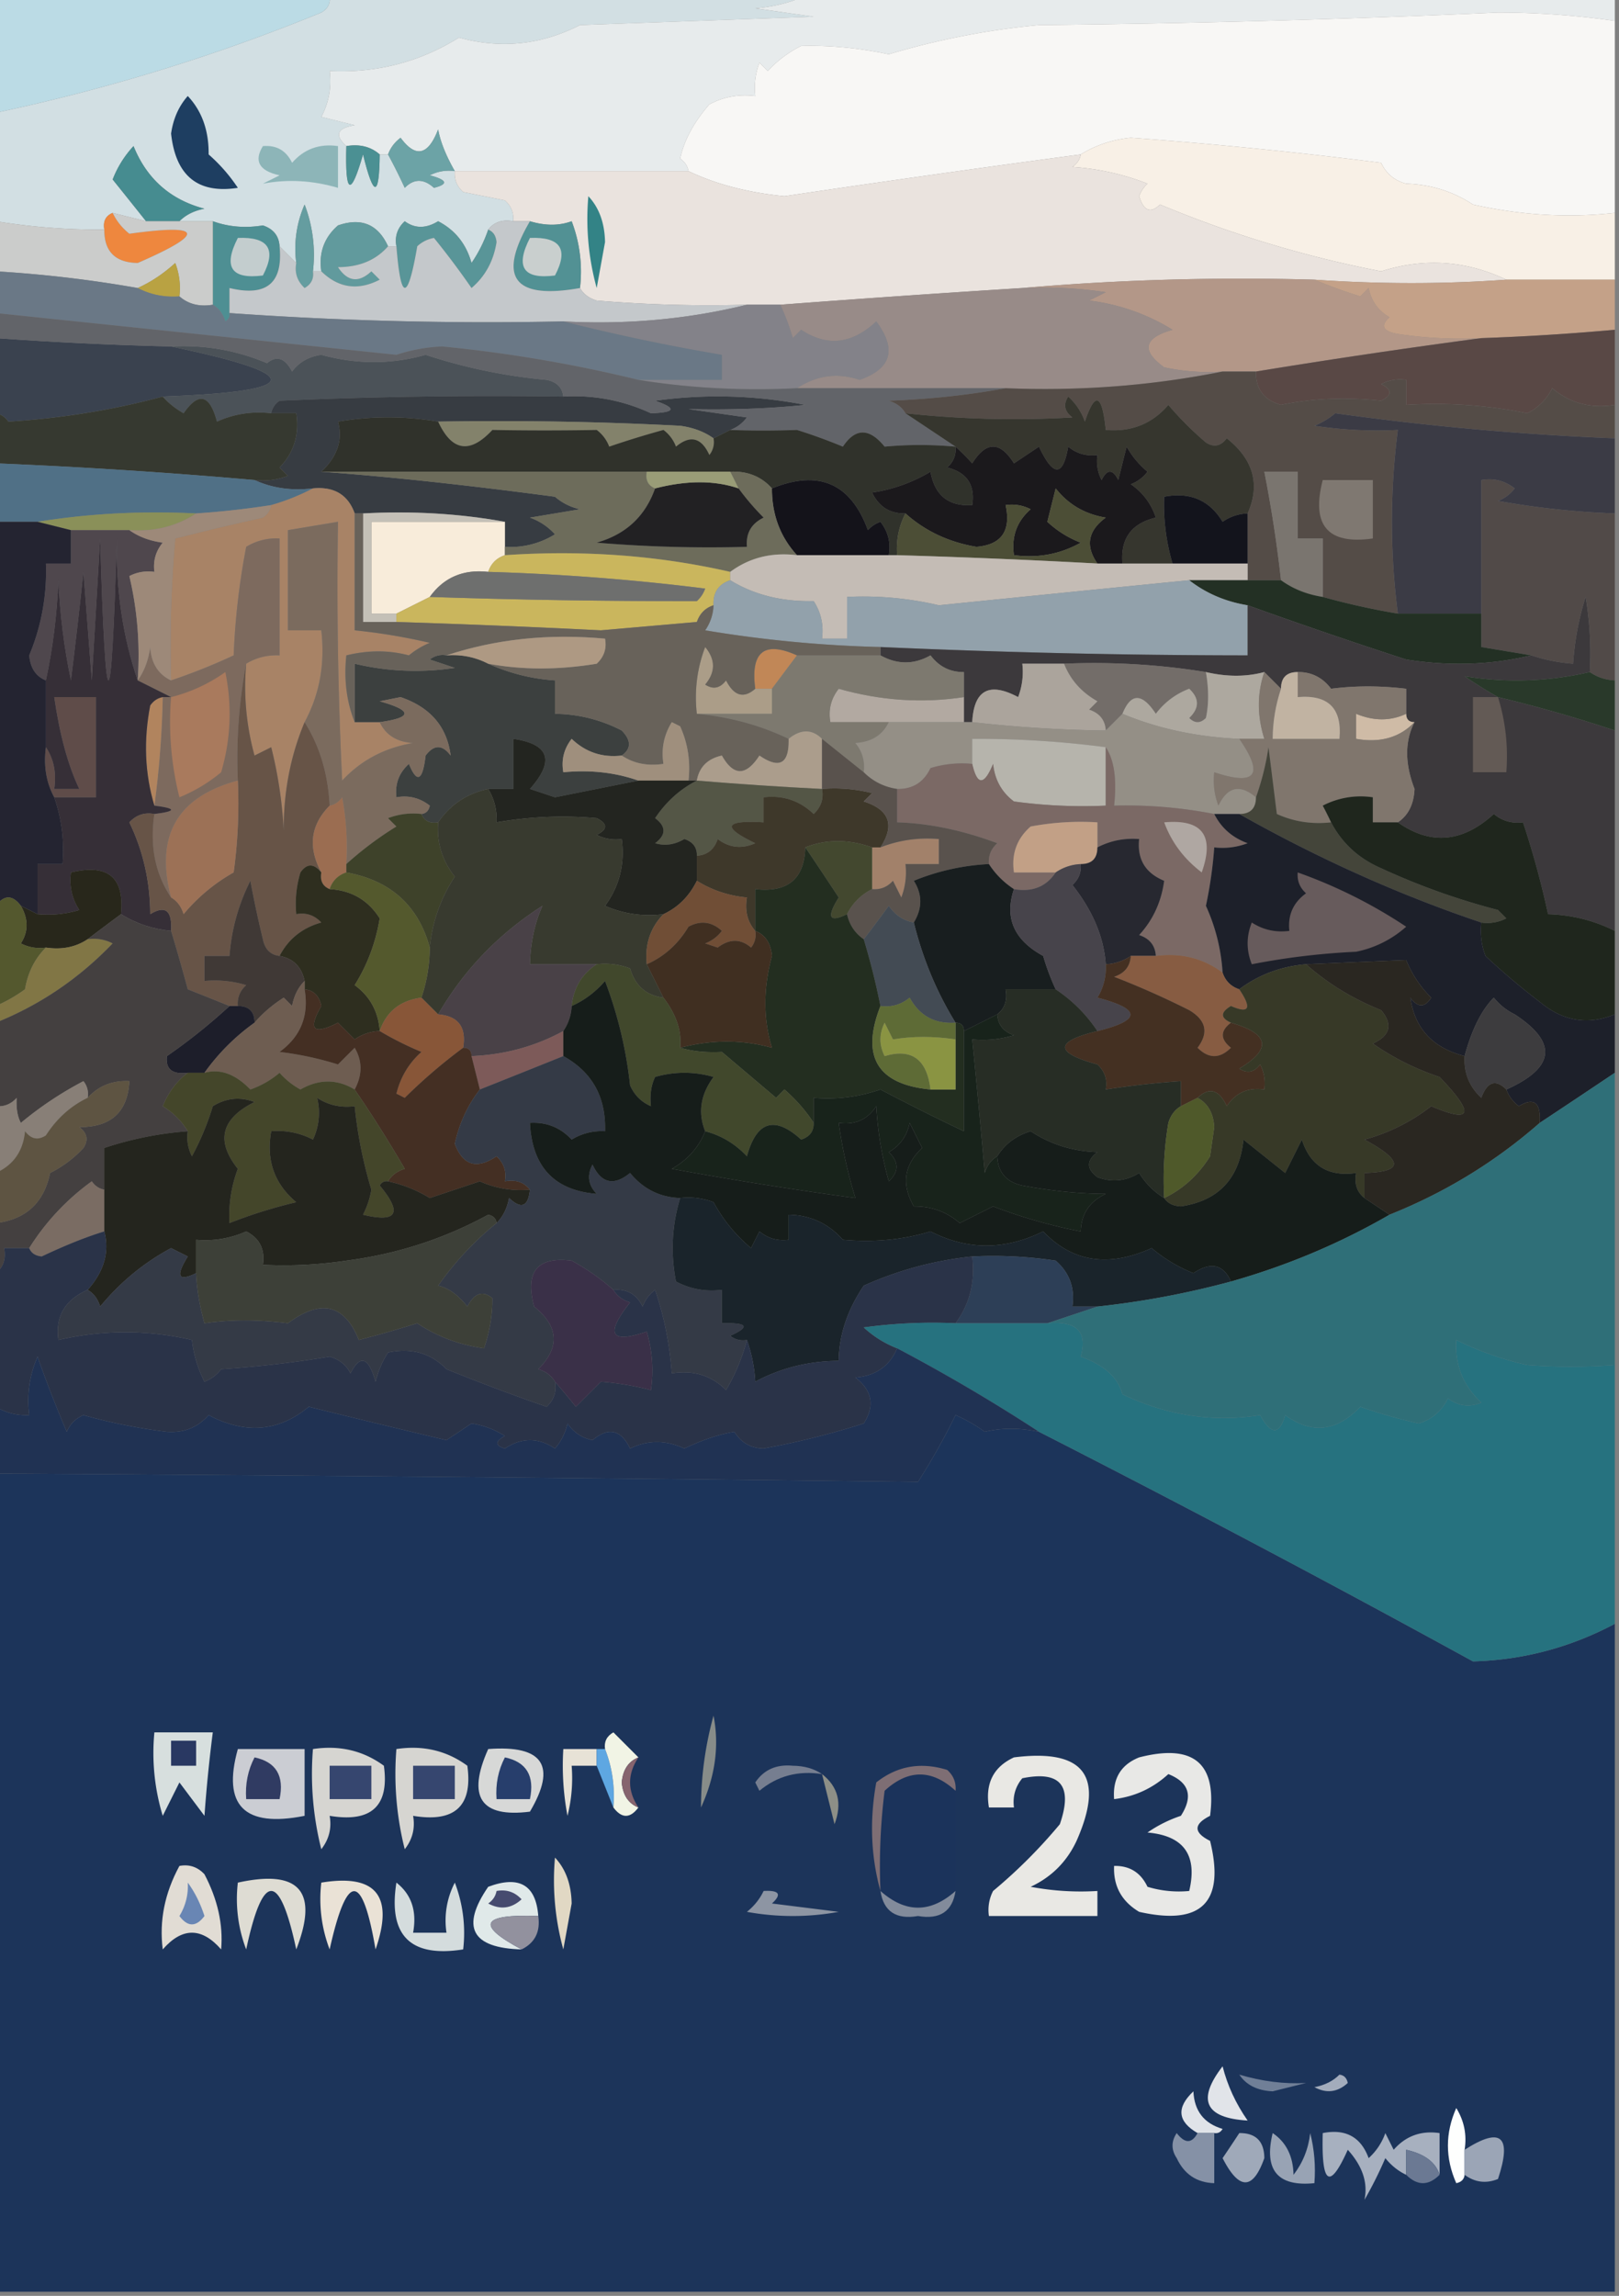 <svg xmlns="http://www.w3.org/2000/svg" width="194" height="275" style="shape-rendering:geometricPrecision;text-rendering:geometricPrecision;image-rendering:optimizeQuality;fill-rule:evenodd;clip-rule:evenodd"><rect width="100%" height="100%" fill="#808080" stroke="none"/><path style="opacity:1" fill="#d2dfe3" d="M39.5-.5h57c-1.792.81-3.792 1.31-6 1.5l7 1-28 1C64.828 5.383 59.995 5.883 55 4.5c-4.715 2.938-9.882 4.271-15.5 4 .24 1.967-.094 3.8-1 5.5l4 1c-2.12.342-2.453 1.175-1 2.5-.153 5.824.513 6.157 2 1 1.276 5.182 1.943 5.182 2 0h1a70.679 70.679 0 0 1 2 4c1.098-1.116 2.265-1.116 3.5 0 1.762-.444 1.595-.944-.5-1.5a4.932 4.932 0 0 1 3-.5c-.086.996.248 1.83 1 2.5l5 1c.752.67 1.086 1.504 1 2.5-1.291-.237-2.291.096-3 1a16.314 16.314 0 0 1-2 4c-.635-2.283-1.968-3.95-4-5-1.456.89-2.789.89-4 0-.886.825-1.219 1.825-1 3h-1c-1.206-2.64-3.206-3.472-6-2.5-1.655 1.444-2.322 3.278-2 5.5h-1a16.869 16.869 0 0 0-1-8 13.117 13.117 0 0 0-1 7l-2-2c-.077-1.25-.744-2.083-2-2.5-2.11.347-4.11.18-6-.5h-4c.762-.768 1.762-1.268 3-1.5-4.073-1.072-6.907-3.572-8.5-7.5a12.417 12.417 0 0 0-2.5 4c1.357 1.686 2.69 3.352 4 5l-4-1c-.838.342-1.172 1.008-1 2-4.369.033-8.702-.3-13-1v-13a226.461 226.461 0 0 0 39-12c.797-.457 1.13-1.124 1-2z"/><path style="opacity:1" fill="#bbdbe5" d="M-.5-.5h40c.13.876-.203 1.543-1 2a226.461 226.461 0 0 1-39 12v-14z"/><path style="opacity:1" fill="#e7ebec" d="M96.5-.5h97v3a98.984 98.984 0 0 0-14-1c-18.29.82-36.623 1.32-55 1.5a92.975 92.975 0 0 0-18 3.5c-3.572-.753-7.072-1.087-10.5-1a13.912 13.912 0 0 0-4 3l-1-1a8.434 8.434 0 0 0-.5 4c-1.967-.24-3.8.094-5.5 1-1.868 2.15-3.035 4.317-3.5 6.5.556.383.89.883 1 1.5h-28c-1.071-1.878-1.738-3.544-2-5-1.194 3.119-2.694 3.452-4.5 1-.717.544-1.217 1.21-1.5 2h-1c-1.068-.934-2.401-1.268-4-1-1.453-1.325-1.12-2.158 1-2.5l-4-1c.906-1.7 1.24-3.533 1-5.5 5.618.271 10.785-1.062 15.5-4 4.995 1.383 9.828.883 14.5-1.5l28-1-7-1c2.208-.19 4.208-.69 6-1.5z"/><path style="opacity:1" fill="#f8f7f5" d="M193.5 2.5v23c-5.562.624-11.228.29-17-1-2.382-1.57-5.049-2.404-8-2.5-1.41-.368-2.41-1.201-3-2.5a569.067 569.067 0 0 0-30-3c-2.193.219-4.193.885-6 2a2373.015 2373.015 0 0 0-35.5 5c-4.382-.43-8.215-1.43-11.5-3-.11-.617-.444-1.117-1-1.5.465-2.183 1.632-4.35 3.5-6.5 1.7-.906 3.533-1.24 5.5-1a8.434 8.434 0 0 1 .5-4l1 1a13.912 13.912 0 0 1 4-3c3.428-.087 6.928.247 10.5 1a92.975 92.975 0 0 1 18-3.5c18.377-.18 36.71-.68 55-1.5 4.678.001 9.344.334 14 1z"/><path style="opacity:1" fill="#1e3e61" d="M22.5 11.5c1.697 1.805 2.53 4.139 2.5 7a19.894 19.894 0 0 1 3.5 4c-4.78.739-7.448-1.428-8-6.5.259-1.787.925-3.287 2-4.5z"/><path style="opacity:1" fill="#468c90" d="M21.5 26.5h-4c-1.31-1.648-2.643-3.314-4-5a12.417 12.417 0 0 1 2.5-4c1.593 3.928 4.427 6.428 8.5 7.5-1.238.232-2.238.732-3 1.5z"/><path style="opacity:1" fill="#4b9093" d="M41.5 17.5c1.599-.268 2.932.066 4 1-.057 5.182-.724 5.182-2 0-1.487 5.157-2.153 4.824-2-1z"/><path style="opacity:1" fill="#8db5b8" d="M31.5 17.5c1.624-.14 2.79.527 3.5 2 1.444-1.655 3.278-2.322 5.5-2v5c-3.046-.894-6.046-1.06-9-.5l2-1c-2.439-.533-3.105-1.7-2-3.5z"/><path style="opacity:1" fill="#6ca3a6" d="M54.5 20.5a4.932 4.932 0 0 0-3 .5c2.095.556 2.262 1.056.5 1.5-1.235-1.116-2.402-1.116-3.5 0a70.679 70.679 0 0 0-2-4c.283-.79.783-1.456 1.5-2 1.806 2.452 3.306 2.119 4.5-1 .262 1.456.929 3.122 2 5z"/><path style="opacity:1" fill="#f8f0e6" d="M193.5 25.5v8h-13c-4.85-2.301-9.85-2.634-15-1a134.99 134.99 0 0 1-26.5-8c-1.131 1.104-1.965.77-2.5-1a3.647 3.647 0 0 1 1-1.5 29.948 29.948 0 0 0-9-2c.556-.383.889-.883 1-1.5 1.807-1.115 3.807-1.781 6-2a569.067 569.067 0 0 1 30 3c.59 1.299 1.59 2.132 3 2.5 2.951.096 5.618.93 8 2.5 5.772 1.29 11.438 1.624 17 1z"/><path style="opacity:1" fill="#eae3de" d="M129.5 18.5c-.111.617-.444 1.117-1 1.5 3.123.206 6.123.873 9 2a3.647 3.647 0 0 0-1 1.5c.535 1.77 1.369 2.104 2.5 1a134.99 134.99 0 0 0 26.5 8c5.15-1.634 10.15-1.301 15 1-7.487.54-15.154.54-23 0-11.845-.328-23.512.005-35 1-9.68.604-19.347 1.27-29 2h-4c-6.01.166-12.01 0-18-.5-.916-.278-1.582-.778-2-1.5a16.869 16.869 0 0 0-1-8c-1.503.552-3.17.552-5 0h-2c.086-.996-.248-1.83-1-2.5l-5-1c-.752-.67-1.086-1.504-1-2.5h28c3.285 1.57 7.118 2.57 11.5 3a2373.015 2373.015 0 0 1 35.5-5z"/><path style="opacity:1" fill="#338386" d="M70.5 23.5c1.287 1.371 1.954 3.205 2 5.5l-1 5.5a31.121 31.121 0 0 1-1-11z"/><path style="opacity:1" fill="#ee873e" d="M13.5 25.5c.453.958 1.12 1.792 2 2.5 8.875-1.23 9.208-.064 1 3.5-2.69-.045-4.023-1.379-4-4-.172-.992.162-1.658 1-2z"/><path style="opacity:1" fill="#4e8f93" d="M25.5 26.5c1.89.68 3.89.847 6 .5 1.256.417 1.923 1.25 2 2.5.438 4.408-1.562 6.075-6 5v3c.065.438-.101.772-.5 1-.278-.916-.778-1.583-1.5-2v-10z"/><path style="opacity:1" fill="#cbcccb" d="m13.5 25.5 4 1h8v10c-1.599.268-2.932-.066-4-1a8.434 8.434 0 0 0-.5-4c-1.409 1.281-2.909 2.281-4.5 3a148.599 148.599 0 0 0-17-2v-6c4.298.7 8.631 1.033 13 1-.023 2.621 1.31 3.955 4 4 8.208-3.564 7.875-4.73-1-3.5-.88-.708-1.547-1.542-2-2.5z"/><path style="opacity:1" fill="#c3cdce" d="M28.5 28.5c3.661-.15 4.661 1.35 3 4.5-3.793.487-4.793-1.013-3-4.5z"/><path style="opacity:1" fill="#619a9d" d="M46.5 29.5c-1.449 1.664-3.449 2.498-6 2.5 1.15 1.744 2.483 1.91 4 .5l1 1c-2.6 1.346-4.933 1.012-7-1-.322-2.222.345-4.056 2-5.5 2.794-.972 4.794-.14 6 2.5z"/><path style="opacity:1" fill="#659da0" d="M37.5 32.5c.13.876-.203 1.543-1 2-.886-.825-1.219-1.825-1-3a13.117 13.117 0 0 1 1-7 16.869 16.869 0 0 1 1 8z"/><path style="opacity:1" fill="#599598" d="M58.5 27.5c.597.235.93.735 1 1.5-.354 2.264-1.354 4.098-3 5.5a96.09 96.09 0 0 0-4.5-6 3.943 3.943 0 0 0-2 1c-1.145 6.636-1.978 6.636-2.5 0-.219-1.175.114-2.175 1-3 1.211.89 2.544.89 4 0 2.032 1.05 3.365 2.717 4 5 .862-1.266 1.53-2.6 2-4z"/><path style="opacity:1" fill="#b9a242" d="M21.5 35.5c-1.791.134-3.458-.2-5-1 1.591-.719 3.091-1.719 4.5-3a8.434 8.434 0 0 1 .5 4z"/><path style="opacity:1" fill="#529194" d="M63.5 26.5c1.83.552 3.497.552 5 0a16.869 16.869 0 0 1 1 8c-7.937 1.416-9.937-1.251-6-8z"/><path style="opacity:1" fill="#c9cfce" d="M63.5 28.5c3.661-.15 4.661 1.35 3 4.5-3.793.487-4.793-1.013-3-4.5z"/><path style="opacity:1" fill="#b39788" d="M122.5 34.5c11.488-.995 23.155-1.328 35-1a61.284 61.284 0 0 0 5.5 2l1-1c.318 1.56 1.151 2.728 2.5 3.5-1.134 1.016-.801 1.683 1 2 3.317.498 6.65.665 10 .5a900.127 900.127 0 0 0-27 4h-4a24.939 24.939 0 0 1-7-.5c-2.786-2.021-2.453-3.521 1-4.5a24.688 24.688 0 0 0-10-3.5l2-1a50.442 50.442 0 0 0-10-.5z"/><path style="opacity:1" fill="#c4a188" d="M157.5 33.5c7.846.54 15.513.54 23 0h13v6a290.98 290.98 0 0 1-16 1 50.442 50.442 0 0 1-10-.5c-1.801-.317-2.134-.984-1-2-1.349-.772-2.182-1.94-2.5-3.5l-1 1a61.284 61.284 0 0 1-5.5-2z"/><path style="opacity:1" fill="#c4c8cb" d="M58.5 27.5c.709-.904 1.709-1.237 3-1h2c-3.937 6.749-1.937 9.416 6 8 .418.722 1.084 1.222 2 1.5 5.99.5 11.99.666 18 .5-7.088 1.739-14.421 2.406-22 2a436.037 436.037 0 0 1-40-1v-3c4.438 1.075 6.438-.592 6-5l2 2c-.219 1.175.114 2.175 1 3 .797-.457 1.13-1.124 1-2h1c2.067 2.012 4.4 2.346 7 1l-1-1c-1.517 1.41-2.85 1.244-4-.5 2.551-.002 4.551-.836 6-2.5h1c.522 6.636 1.355 6.636 2.5 0a3.943 3.943 0 0 1 2-1 96.09 96.09 0 0 1 4.5 6c1.646-1.402 2.646-3.236 3-5.5-.07-.765-.403-1.265-1-1.5z"/><path style="opacity:1" fill="#988b88" d="M122.5 34.5c3.35-.165 6.683.002 10 .5l-2 1a24.688 24.688 0 0 1 10 3.5c-3.453.979-3.786 2.479-1 4.5 2.31.497 4.643.663 7 .5-8.439 1.694-17.105 2.36-26 2h-25c2.374-1.556 4.874-1.89 7.5-1 3.821-1.33 4.488-3.663 2-7-2.9 2.725-5.9 3.059-9 1l-1 1c-.41-1.4-.91-2.734-1.5-4 9.653-.73 19.32-1.396 29-2z"/><path style="opacity:1" fill="#838289" d="M89.5 36.5h4c.59 1.266 1.09 2.6 1.5 4l1-1c3.1 2.059 6.1 1.725 9-1 2.488 3.337 1.821 5.67-2 7-2.626-.89-5.126-.556-7.5 1-6.522.324-12.855-.01-19-1h10v-3a241.687 241.687 0 0 1-19-4c7.579.406 14.912-.261 22-2z"/><path style="opacity:1" fill="#6a7886" d="M-.5 32.5c5.708.34 11.375 1.007 17 2 1.542.8 3.209 1.134 5 1 1.068.934 2.401 1.268 4 1 .722.417 1.222 1.084 1.5 2 .399-.228.565-.562.5-1a436.037 436.037 0 0 0 40 1 241.687 241.687 0 0 0 19 4v3h-10a167.777 167.777 0 0 0-23.5-4c-1.894.08-3.727.413-5.5 1l-48-5v-5z"/><path style="opacity:1" fill="#3a424f" d="M-.5 40.5c6.99.5 13.99.833 21 1 16.262 3.384 15.928 5.384-1 6-5.966 1.608-12.133 2.608-18.5 3-.383-.556-.883-.89-1.5-1v-9z"/><path style="opacity:1" fill="#4b5258" d="M20.5 41.5c4.016-.213 7.85.454 11.5 2 1.148-.958 2.148-.625 3 1 .839-1.124 2.005-1.79 3.5-2 4.228 1.161 8.395 1.161 12.5 0a65.164 65.164 0 0 0 14.5 3c1.213.247 1.88.914 2 2-11.338-.166-22.672 0-34 .5-.556.383-.89.883-1 1.5-2.293-.256-4.46.077-6.5 1-.87-3.263-2.203-3.596-4-1-.995-.566-1.828-1.233-2.5-2 16.928-.616 17.262-2.616 1-6z"/><path style="opacity:1" fill="#594845" d="M193.5 39.5v9c-2.894.458-5.394-.209-7.5-2a6.544 6.544 0 0 1-3 3 55.167 55.167 0 0 0-14.5-1v-3a4.932 4.932 0 0 0-3 .5c1.333.667 1.333 1.333 0 2-4.29-.453-8.29-.286-12 .5-2.05-.577-3.05-1.91-3-4a900.127 900.127 0 0 1 27-4 290.98 290.98 0 0 0 16-1z"/><path style="opacity:1" fill="#373c42" d="M67.5 47.5c3.66-.21 7.16.456 10.5 2 2.954-.094 3.12-.594.5-1.5a54.56 54.56 0 0 1 18 .5c-4.272.445-8.939.611-14 .5l7 1c-.544.717-1.21 1.217-2 1.5l-2 1c-1.109-.79-2.442-1.29-4-1.5-9.66-.5-19.328-.666-29-.5a35.866 35.866 0 0 0-12 0c.6 2.171-.066 4.171-2 6 8.042.587 17.375 1.587 28 3a6.807 6.807 0 0 0 3 1.5l-6 1a7.291 7.291 0 0 1 3 2 10.1 10.1 0 0 1-6 1.5v-3c-5.475-.989-11.142-1.322-17-1h-1c-.8-2.24-2.466-3.24-5-3-2.56.302-4.893-.032-7-1a8.434 8.434 0 0 0 4-.5l-1-1c1.729-1.789 2.396-3.956 2-6.5h-3c.11-.617.444-1.117 1-1.5 11.328-.5 22.662-.666 34-.5z"/><path style="opacity:1" fill="#626469" d="m-.5 37.5 48 5a20.109 20.109 0 0 1 5.5-1 167.777 167.777 0 0 1 23.5 4c6.145.99 12.478 1.324 19 1h25c-4.482.825-9.149 1.325-14 1.5.916.278 1.582.778 2 1.5l6 4c-2.87-.26-5.703-.26-8.5 0-1.834-2.256-3.501-2.256-5 0a66.778 66.778 0 0 0-5.5-2c-2.759.092-5.425.092-8 0 .79-.283 1.456-.783 2-1.5l-7-1c5.061.111 9.728-.055 14-.5a54.56 54.56 0 0 0-18-.5c2.62.906 2.454 1.406-.5 1.5a21.695 21.695 0 0 0-10.5-2c-.12-1.086-.787-1.753-2-2a65.164 65.164 0 0 1-14.5-3c-4.105 1.161-8.272 1.161-12.5 0-1.495.21-2.661.876-3.5 2-.852-1.625-1.852-1.958-3-1-3.65-1.546-7.484-2.213-11.5-2-7.01-.167-14.01-.5-21-1v-3z"/><path style="opacity:1" fill="#363930" d="M19.5 47.5c.672.767 1.505 1.434 2.5 2 1.797-2.596 3.13-2.263 4 1 2.04-.923 4.207-1.256 6.5-1h3c.396 2.544-.271 4.711-2 6.5l1 1a8.434 8.434 0 0 1-4 .5 666.28 666.28 0 0 0-31-2v-6c.617.11 1.117.444 1.5 1 6.367-.392 12.534-1.392 18.5-3z"/><path style="opacity:1" fill="#83826b" d="M52.5 50.5c9.672-.166 19.34 0 29 .5 1.558.21 2.891.71 4 1.5a2.428 2.428 0 0 1-.5 2c-.953-2.092-2.286-2.425-4-1a4.452 4.452 0 0 0-1.5-2c-2.21.606-4.376 1.273-6.5 2a4.452 4.452 0 0 0-1.5-2c-4.15.075-8.316.075-12.5 0-2.688 2.902-4.855 2.569-6.5-1z"/><path style="opacity:1" fill="#544c47" d="M146.5 44.5h4c-.05 2.09.95 3.423 3 4 3.71-.786 7.71-.953 12-.5 1.333-.667 1.333-1.333 0-2a4.932 4.932 0 0 1 3-.5v3c4.93-.303 9.763.03 14.5 1a6.544 6.544 0 0 0 3-3c2.106 1.791 4.606 2.458 7.5 2v4a338.916 338.916 0 0 1-33.5-3 9.465 9.465 0 0 1-2.5 1.5c3.317.498 6.65.665 10 .5a85.986 85.986 0 0 0 0 22 87.818 87.818 0 0 1-9-2v-7h-3v-8h-4c.847 4.3 1.513 8.633 2 13h-4v-8c1.532-3.46.699-6.46-2.5-9-.718.95-1.551 1.117-2.5.5a38.963 38.963 0 0 1-4.5-4.5c-1.935 2.26-4.435 3.26-7.5 3-.442-4.347-1.275-4.68-2.5-1a7.292 7.292 0 0 0-2-3c-.617.95-.451 1.782.5 2.5-6.675.389-13.341.222-20-.5-.418-.722-1.084-1.222-2-1.5 4.851-.175 9.518-.675 14-1.5 8.895.36 17.561-.306 26-2z"/><path style="opacity:1" fill="#36362e" d="M149.5 61.5a5.577 5.577 0 0 0-3 1c-1.571-2.593-3.904-3.593-7-3a24.93 24.93 0 0 0 1 8h-6c-.259-2.98 1.074-4.813 4-5.5-.561-1.676-1.561-3.01-3-4a4.451 4.451 0 0 0 2-1.5 10.756 10.756 0 0 1-2.5-3l-1 4c-.667-1.333-1.333-1.333-2 0a4.934 4.934 0 0 1-.5-3c-1.322.17-2.489-.163-3.5-1-.626 3.636-1.793 3.636-3.5 0l-3 2c-1.667-2.667-3.333-2.667-5 0a31.12 31.12 0 0 0-2-2l-6-4c6.659.722 13.325.889 20 .5-.951-.718-1.117-1.55-.5-2.5a7.292 7.292 0 0 1 2 3c1.225-3.68 2.058-3.347 2.5 1 3.065.26 5.565-.74 7.5-3a38.963 38.963 0 0 0 4.5 4.5c.949.617 1.782.45 2.5-.5 3.199 2.54 4.032 5.54 2.5 9z"/><path style="opacity:1" fill="#30322b" d="M52.5 50.5c1.645 3.569 3.812 3.902 6.5 1 4.184.075 8.35.075 12.5 0a4.452 4.452 0 0 1 1.5 2c2.124-.727 4.29-1.394 6.5-2a4.452 4.452 0 0 1 1.5 2c1.714-1.425 3.047-1.092 4 1a2.428 2.428 0 0 0 .5-2l2-1c2.575.092 5.241.092 8 0a66.778 66.778 0 0 1 5.5 2c1.499-2.256 3.166-2.256 5 0 2.797-.26 5.63-.26 8.5 0 .086.996-.248 1.83-1 2.5 2.363.589 3.363 2.089 3 4.5-2.829.175-4.496-1.158-5-4a19.057 19.057 0 0 1-7 2.5c.808 1.706 2.141 2.54 4 2.5-.801 1.542-1.134 3.209-1 5h-1c.262-1.478-.071-2.811-1-4a3.646 3.646 0 0 0-1.5 1c-2.059-5.611-5.893-7.278-11.5-5-1.28-1.431-2.947-2.098-5-2h-49c1.934-1.829 2.6-3.829 2-6a35.866 35.866 0 0 1 12 0z"/><path style="opacity:1" fill="#507086" d="M-.5 55.5a666.28 666.28 0 0 1 31 2c2.107.968 4.44 1.302 7 1a26.326 26.326 0 0 1-5 2c-2.982.463-5.982.796-9 1-6.522-.324-12.855.01-19 1h-5v-7z"/><path style="opacity:1" fill="#1b191c" d="M114.5 53.5a31.12 31.12 0 0 1 2 2c1.667-2.667 3.333-2.667 5 0l3-2c1.707 3.636 2.874 3.636 3.5 0 1.011.837 2.178 1.17 3.5 1a4.934 4.934 0 0 0 .5 3c.667-1.333 1.333-1.333 2 0l1-4a10.756 10.756 0 0 0 2.5 3 4.451 4.451 0 0 1-2 1.5c1.439.99 2.439 2.324 3 4-2.926.687-4.259 2.52-4 5.5h-3c-1.468-2.11-1.135-3.944 1-5.5-2.491-.41-4.491-1.576-6-3.5l-1 4a12.412 12.412 0 0 0 4 2.5c-2.437 1.375-5.103 1.875-8 1.5-.322-2.222.345-4.056 2-5.5a4.932 4.932 0 0 0-3-.5c.67 3.09-.497 4.757-3.5 5-3.309-.556-6.143-1.89-8.5-4-1.859.04-3.192-.794-4-2.5a19.057 19.057 0 0 0 7-2.5c.504 2.842 2.171 4.175 5 4 .363-2.411-.637-3.911-3-4.5.752-.67 1.086-1.504 1-2.5z"/><path style="opacity:1" fill="#8a9059" d="M4.5 62.5c6.145-.99 12.478-1.324 19-1-2.338 1.54-5.005 2.206-8 2h-7l-4-1z"/><path style="opacity:1" fill="#7f7871" d="M158.5 57.5h6v7c-5.406.765-7.406-1.569-6-7z"/><path style="opacity:1" fill="#a88366" d="M37.5 58.5c2.534-.24 4.2.76 5 3v14c3.022.304 6.022.804 9 1.5a9.468 9.468 0 0 0-2.5 1.5c-2.394-.636-4.894-.636-7.5 0-.306 2.885.027 5.552 1 8h3c.73 1.545 2.063 2.378 4 2.5-3.412.57-6.245 2.07-8.5 4.5a480.952 480.952 0 0 1-.5-31l-6 1v12h4c.464 4.002-.202 7.67-2 11-1.698 4.043-2.531 8.377-2.5 13a52.204 52.204 0 0 0-1.5-10l-2 1a31.121 31.121 0 0 1-1-11c1.208-.734 2.541-1.067 4-1v-14a6.845 6.845 0 0 0-4 1 86.7 86.7 0 0 0-1.5 13 72.25 72.25 0 0 1-7.5 3c-.166-5.676 0-11.343.5-17 3.45-.883 6.95-1.716 10.5-2.5.556-.383.89-.883 1-1.5a26.326 26.326 0 0 0 5-2z"/><path style="opacity:1" fill="#14131a" d="M106.5 66.5h-11c-2.007-2.189-3.007-4.855-3-8 5.607-2.278 9.441-.611 11.5 5 .414-.457.914-.79 1.5-1 .929 1.189 1.262 2.522 1 4z"/><path style="opacity:1" fill="#514a48" d="M193.5 61.5v20a5.728 5.728 0 0 1-3-1 40.911 40.911 0 0 0-.5-9 34.026 34.026 0 0 0-1.5 8 20.676 20.676 0 0 1-5-1l-6-1v-20c1.478-.262 2.811.071 4 1a4.451 4.451 0 0 1-2 1.5c4.637.83 9.304 1.33 14 1.5z"/><path style="opacity:1" fill="#4f474d" d="M8.5 63.5h7c1.108.79 2.442 1.29 4 1.5-.837 1.011-1.17 2.178-1 3.5a4.932 4.932 0 0 0-3 .5c.964 4.066 1.297 8.233 1 12.5-1.792-5.246-2.626-10.912-2.5-17-.667 22.667-1.333 22.667-2 0l-1 17-1-13c-.49 4.592-.99 8.925-1.5 13a74.194 74.194 0 0 1-1.5-12c-.176 4.188-.676 8.188-1.5 12-1.193-.47-1.86-1.47-2-3a25.976 25.976 0 0 0 2-11h3v-4z"/><path style="opacity:1" fill="#f8ecda" d="M60.5 62.5v4c-1 .333-1.667 1-2 2-2.991-.334-5.324.666-7 3l-4 2h-3v-11h16z"/><path style="opacity:1" fill="#4c4e36" d="M131.5 67.5a940.363 940.363 0 0 0-24-1c-.134-1.791.199-3.458 1-5 2.357 2.11 5.191 3.444 8.5 4 3.003-.243 4.17-1.91 3.5-5a4.932 4.932 0 0 1 3 .5c-1.655 1.444-2.322 3.278-2 5.5 2.897.375 5.563-.125 8-1.5a12.412 12.412 0 0 1-4-2.5l1-4c1.509 1.924 3.509 3.09 6 3.5-2.135 1.556-2.468 3.39-1 5.5z"/><path style="opacity:1" fill="#13141c" d="M149.5 61.5v6h-9a24.93 24.93 0 0 1-1-8c3.096-.593 5.429.407 7 3a5.577 5.577 0 0 1 3-1z"/><path style="opacity:1" fill="#6d6c5b" d="M38.5 56.5h39c-.172.992.162 1.658 1 2-1.184 3.349-3.517 5.515-7 6.5 5.99.5 11.99.666 18 .5-.14-1.624.527-2.79 2-3.5a30.139 30.139 0 0 1-3-3.5l-1-2c2.053-.098 3.72.569 5 2-.007 3.145.993 5.811 3 8-3.033-.368-5.7.298-8 2-8.605-1.971-17.605-2.638-27-2v-1a10.1 10.1 0 0 0 6-1.5 7.291 7.291 0 0 0-3-2l6-1a6.807 6.807 0 0 1-3-1.5c-10.625-1.413-19.958-2.413-28-3z"/><path style="opacity:1" fill="#222123" d="M88.5 58.5a30.139 30.139 0 0 0 3 3.5c-1.473.71-2.14 1.876-2 3.5-6.01.166-12.01 0-18-.5 3.483-.985 5.816-3.151 7-6.5 3.799-.975 7.132-.975 10 0z"/><path style="opacity:1" fill="#999c77" d="M77.5 56.5h10l1 2c-2.868-.975-6.201-.975-10 0-.838-.342-1.172-1.008-1-2z"/><path style="opacity:1" fill="#7d6a5e" d="M29.5 79.5a60.732 60.732 0 0 0-1 14c-7.27 1.954-9.936 6.62-8 14-1.902-2.837-2.569-6.171-2-10 2.667-.333 2.667-.667 0-1 .58-4.31.913-8.643 1-13h1l-4-2c.79-1.109 1.29-2.442 1.5-4 .122 1.937.955 3.27 2.5 4a72.25 72.25 0 0 0 7.5-3 86.7 86.7 0 0 1 1.5-13 6.845 6.845 0 0 1 4-1v14c-1.459-.067-2.792.266-4 1z"/><path style="opacity:1" fill="#c4c0b7" d="M43.5 61.5c5.858-.322 11.525.011 17 1h-16v11h3v1h-4v-13z"/><path style="opacity:1" fill="#cab65d" d="M60.5 66.5c9.395-.638 18.395.029 27 2v1c-1.406.473-2.073 1.473-2 3-.978.311-1.644.978-2 2l-11.5 1c-8.166-.41-16.333-.744-24.5-1v-1l4-2c10.675.353 21.341.52 32 .5.457-.414.79-.914 1-1.5a272.721 272.721 0 0 0-26-2c.333-1 1-1.667 2-2z"/><path style="opacity:1" fill="#7a756f" d="M158.5 71.5c-1.903-.296-3.57-.963-5-2-.487-4.367-1.153-8.7-2-13h4v8h3v7z"/><path style="opacity:1" fill="#c4bcb5" d="M95.5 66.5h12c8.005.231 16.005.564 24 1h18v2h-7c-9.974.985-19.974 1.985-30 3a39.65 39.65 0 0 0-11-1v5h-3c.213-1.644-.12-3.144-1-4.5-3.811.084-7.145-.75-10-2.5v-1c2.3-1.702 4.967-2.368 8-2z"/><path style="opacity:1" fill="#6e6f6e" d="M58.5 68.5c8.696.252 17.363.919 26 2a3.646 3.646 0 0 1-1 1.5 918.327 918.327 0 0 1-32-.5c1.676-2.334 4.009-3.334 7-3z"/><path style="opacity:1" fill="#3b3b45" d="M193.5 52.5v9c-4.696-.17-9.363-.67-14-1.5a4.451 4.451 0 0 0 2-1.5c-1.189-.929-2.522-1.262-4-1v16h-10a85.986 85.986 0 0 1 0-22 50.442 50.442 0 0 1-10-.5 9.465 9.465 0 0 0 2.5-1.5 338.916 338.916 0 0 0 33.5 3z"/><path style="opacity:1" fill="#233024" d="M142.5 69.5h11c1.43 1.037 3.097 1.704 5 2a87.818 87.818 0 0 0 9 2h10v4l6 1c-4.816 1.15-9.816 1.316-15 .5a635.705 635.705 0 0 1-19-6.5c-2.657-.435-4.991-1.435-7-3z"/><path style="opacity:1" fill="#92a1ab" d="M87.5 69.5c2.855 1.75 6.189 2.584 10 2.5.88 1.356 1.213 2.856 1 4.5h3v-5a39.65 39.65 0 0 1 11 1 12479.95 12479.95 0 0 1 30-3c2.009 1.565 4.343 2.565 7 3v6a1003.889 1003.889 0 0 1-44-1 149.035 149.035 0 0 1-21-2 5.576 5.576 0 0 0 1-3c-.073-1.527.594-2.527 2-3z"/><path style="opacity:1" fill="#9d8979" d="M32.5 60.5c-.11.617-.444 1.117-1 1.5-3.55.784-7.05 1.617-10.5 2.5-.5 5.657-.666 11.324-.5 17-1.545-.73-2.378-2.063-2.5-4-.21 1.558-.71 2.891-1.5 4 .297-4.267-.036-8.434-1-12.5a4.932 4.932 0 0 1 3-.5c-.17-1.322.163-2.489 1-3.5-1.558-.21-2.892-.71-4-1.5 2.995.206 5.662-.46 8-2 3.018-.204 6.018-.537 9-1z"/><path style="opacity:1" fill="#c18757" d="m95.5 78.5-3 4h-2c-.583-4.43 1.084-5.763 5-4z"/><path style="opacity:1" fill="#3c393c" d="M190.5 80.5c-4.992 1.15-9.992 1.316-15 .5a51.19 51.19 0 0 0 4 2.5 167.585 167.585 0 0 1 14 4v24a18.974 18.974 0 0 0-8-2 106.481 106.481 0 0 0-3-11c-1.322.17-2.489-.163-3.5-1-3.749 3.425-7.582 3.759-11.5 1 1.248-.834 1.915-2.167 2-4-1.181-3.057-1.181-5.724 0-8-.667 0-1-.333-1-1v-3c-3.117-.372-6.117-.372-9 0-1.024-1.353-2.357-2.02-4-2-1.333 0-2 .667-2 2l-2-2c-2.169.582-4.502.582-7 0a84.111 84.111 0 0 0-17-1h-5a8.43 8.43 0 0 1-.5 4c-3.466-1.85-5.299-.85-5.5 3h-1v-6c-1.643.02-2.976-.647-4-2-1.982 1.123-3.982 1.123-6 0v-1c14.658.655 29.324.988 44 1v-6a635.705 635.705 0 0 0 19 6.5c5.184.816 10.184.65 15-.5 1.617.538 3.284.871 5 1a34.026 34.026 0 0 1 1.5-8c.498 2.982.665 5.982.5 9z"/><path style="opacity:1" fill="#3c403f" d="M53.5 78.5c1.791-.134 3.458.2 5 1a23.144 23.144 0 0 0 8 2v4c2.821.039 5.488.705 8 2 1.153 1.187 1.153 2.187 0 3-2.321.271-4.321-.395-6-2-.929 1.189-1.262 2.522-1 4 3.213-.31 6.213.023 9 1l-10 2-3-1c2.995-3.373 2.328-5.373-2-6v6h-3c-2.536.537-4.536 1.87-6 4-.992.172-1.658-.162-2-1 .543-.06.876-.393 1-1-1.189-.929-2.522-1.262-4-1-.188-1.603.312-2.937 1.5-4 .974 2.378 1.641 2.044 2-1 1-1.333 2-1.333 3 0-.433-3.45-2.433-5.784-6-7l-2.5.5c3.956 1.114 3.956 1.947 0 2.5h-3v-7a31.343 31.343 0 0 0 12 .5l-3-1a2.428 2.428 0 0 1 2-.5z"/><path style="opacity:1" fill="#29392a" d="M190.5 80.5c.891.61 1.891.943 3 1v6a167.585 167.585 0 0 0-14-4 51.19 51.19 0 0 1-4-2.5c5.008.816 10.008.65 15-.5z"/><path style="opacity:1" fill="#ab9d88" d="M90.5 82.5h2v3h-9a16.869 16.869 0 0 1 1-8c1.247 1.506 1.247 3.006 0 4.5.95.617 1.782.45 2.5-.5.953 1.873 2.12 2.207 3.5 1z"/><path style="opacity:1" fill="#736d69" d="M127.5 79.5a84.111 84.111 0 0 1 17 1c.354 2.041.354 3.874 0 5.5-.667.667-1.333.667-2 0 1.231-1.183 1.231-2.35 0-3.5a8.908 8.908 0 0 0-4 3c-1.656-2.518-2.989-2.518-4 0l-2 2c-.077-1.25-.744-2.083-2-2.5l1-1c-1.907-1.07-3.241-2.57-4-4.5z"/><path style="opacity:1" fill="#b2a9a1" d="M115.5 83.5v3h-16c-.262-1.478.071-2.811 1-4 5.014 1.423 10.014 1.757 15 1z"/><path style="opacity:1" fill="#aba49c" d="M127.5 79.5c.759 1.93 2.093 3.43 4 4.5l-1 1c1.256.417 1.923 1.25 2 2.5a161.574 161.574 0 0 1-16-1c.201-3.85 2.034-4.85 5.5-3a8.43 8.43 0 0 0 .5-4h5z"/><path style="opacity:1" fill="#ada89f" d="M144.5 80.5c2.498.582 4.831.582 7 0-.871 2.562-.871 5.228 0 8h-3c-5.073-.226-9.739-1.226-14-3 1.011-2.518 2.344-2.518 4 0a8.908 8.908 0 0 1 4-3c1.231 1.15 1.231 2.317 0 3.5.667.667 1.333.667 2 0 .354-1.626.354-3.459 0-5.5z"/><path style="opacity:1" fill="#7d796f" d="M95.5 78.5h10c2.018 1.123 4.018 1.123 6 0 1.024 1.353 2.357 2.02 4 2v3c-4.986.757-9.986.423-15-1-.929 1.189-1.262 2.522-1 4h7c-.73 1.545-2.063 2.378-4 2.5.837 1.011 1.17 2.178 1 3.5l-5-4c-1.205-1.186-2.539-1.186-4 0-3.39-1.625-7.058-2.625-11-3h9v-3l3-4z"/><path style="opacity:1" fill="#cfbba6" d="M168.5 85.5c0 .667.333 1 1 1-1.779 1.844-4.112 2.51-7 2v-3c2.111.88 4.111.88 6 0z"/><path style="opacity:1" fill="#b1845e" d="M19.5 83.5c-.087 4.357-.42 8.69-1 13-1.145-3.811-1.312-7.811-.5-12 .383-.556.883-.89 1.5-1z"/><path style="opacity:1" fill="#68625a" d="M42.5 61.5h1v13h4c8.167.256 16.334.59 24.5 1l11.5-1c.356-1.022 1.022-1.689 2-2a5.576 5.576 0 0 1-1 3 149.035 149.035 0 0 0 21 2v1h-10c-3.916-1.763-5.583-.43-5 4-1.38 1.207-2.547.873-3.5-1-.718.95-1.55 1.117-2.5.5 1.247-1.494 1.247-2.994 0-4.5a16.869 16.869 0 0 0-1 8c3.942.375 7.61 1.375 11 3 .078 2.987-1.089 3.653-3.5 2-1.606 2.484-3.106 2.484-4.5 0-1.713.38-2.713 1.38-3 3h-1c.256-2.293-.077-4.46-1-6.5l-1-.5c-.952 1.545-1.285 3.212-1 5-1.915.284-3.581-.049-5-1 1.153-.813 1.153-1.813 0-3a17.766 17.766 0 0 0-8-2v-4a23.144 23.144 0 0 1-8-2c4.098.756 8.432.756 13 0 .886-.825 1.219-1.825 1-3-6.755-.623-13.088.044-19 2a2.428 2.428 0 0 0-2 .5l3 1c-4.037.607-8.037.44-12-.5v7c-.973-2.448-1.306-5.115-1-8 2.606-.636 5.106-.636 7.5 0a9.468 9.468 0 0 1 2.5-1.5 70.529 70.529 0 0 0-9-1.5v-14z"/><path style="opacity:1" fill="#ae9983" d="M58.5 79.5c-1.542-.8-3.209-1.134-5-1 5.912-1.956 12.245-2.623 19-2 .219 1.175-.114 2.175-1 3-4.568.756-8.902.756-13 0z"/><path style="opacity:1" fill="#948f86" d="M134.5 85.5c4.261 1.774 8.927 2.774 14 3 3.001 4.332 2.001 5.665-3 4a8.43 8.43 0 0 0 .5 4c1.084-2.282 2.584-2.616 4.5-1 0 1.333-.667 2-2 2h-3a54.938 54.938 0 0 0-12-1c.343-3.153.01-5.487-1-7a118.468 118.468 0 0 0-16-1v3a12.935 12.935 0 0 0-5 .5c-.808 1.706-2.141 2.54-4 2.5-1.562-.233-2.895-.9-4-2 .17-1.322-.163-2.489-1-3.5 1.937-.122 3.27-.955 4-2.5h10c5.313.598 10.646.931 16 1l2-2z"/><path style="opacity:1" fill="#635a55" d="M179.5 83.5c.903 2.891 1.236 5.891 1 9h-4v-9h3z"/><path style="opacity:1" fill="#a97a5d" d="M20.5 83.5a19.215 19.215 0 0 0 6.5-3c.826 4.041.66 8.041-.5 12a18.941 18.941 0 0 1-5 3 36.874 36.874 0 0 1-1-12z"/><path style="opacity:1" fill="#7b6b5e" d="M45.5 86.5c3.956-.553 3.956-1.386 0-2.5l2.5-.5c3.567 1.216 5.567 3.55 6 7-1-1.333-2-1.333-3 0-.359 3.044-1.026 3.378-2 1-1.188 1.063-1.688 2.397-1.5 4 1.478-.262 2.811.071 4 1-.124.607-.457.94-1 1a8.434 8.434 0 0 0-4 .5l1 1a40.775 40.775 0 0 0-6 4.5 32.438 32.438 0 0 0-.5-8c-.383.556-.883.89-1.5 1-.19-3.795-1.19-7.128-3-10 1.798-3.33 2.464-6.998 2-11h-4v-12l6-1c-.166 10.339 0 20.672.5 31 2.255-2.43 5.088-3.93 8.5-4.5-1.937-.122-3.27-.955-4-2.5z"/><path style="opacity:1" fill="#80766d" d="m151.5 80.5 2 2a19.222 19.222 0 0 0-1 6h8c.338-3.65-1.328-5.317-5-5v-3c1.643-.02 2.976.647 4 2 2.883-.372 5.883-.372 9 0v3c-1.889.88-3.889.88-6 0v3c2.888.51 5.221-.156 7-2-1.181 2.276-1.181 4.943 0 8-.085 1.833-.752 3.166-2 4h-3v-3a9.864 9.864 0 0 0-6 1c.363.683.696 1.35 1 2-2.292.256-4.459-.077-6.5-1l-1-8a31.91 31.91 0 0 1-1.5 6c-1.916-1.616-3.416-1.282-4.5 1a8.43 8.43 0 0 1-.5-4c5.001 1.665 6.001.332 3-4h3c-.871-2.772-.871-5.438 0-8z"/><path style="opacity:1" fill="#c1b3a2" d="M155.5 80.5v3c3.672-.317 5.338 1.35 5 5h-8c.017-2.065.35-4.065 1-6 0-1.333.667-2 2-2z"/><path style="opacity:1" fill="#5f4c49" d="M6.5 95.5c-.961-1.765-1.295-3.765-1-6 .951 1.419 1.284 3.085 1 5h3c-1.351-2.829-2.351-6.496-3-11h5v12h-5z"/><path style="opacity:1" fill="#9f8f7d" d="M82.5 93.5h-6c-2.787-.977-5.787-1.31-9-1-.262-1.478.071-2.811 1-4 1.679 1.605 3.679 2.271 6 2 1.419.951 3.085 1.284 5 1-.285-1.788.048-3.455 1-5l1 .5c.923 2.04 1.256 4.207 1 6.5z"/><path style="opacity:1" fill="#ab9d8c" d="M98.5 88.5v6a455.659 455.659 0 0 1-15-1c.287-1.62 1.287-2.62 3-3 1.394 2.484 2.894 2.484 4.5 0 2.411 1.653 3.578.987 3.5-2 1.461-1.186 2.795-1.186 4 0z"/><path style="opacity:1" fill="#b6b4ac" d="M132.5 89.5v7a60.94 60.94 0 0 1-11-.5c-1.467-1.097-2.301-2.597-2.5-4.5-1.071 2.612-1.905 2.612-2.5 0v-3c5.362-.028 10.695.306 16 1z"/><path style="opacity:1" fill="#362f37" d="m16.5 81.5 4 2h-1c-.617.11-1.117.444-1.5 1-.812 4.189-.645 8.189.5 12 2.667.333 2.667.667 0 1-1.175-.219-2.175.114-3 1 1.652 3.418 2.485 7.085 2.5 11 1.813-1.109 2.646-.442 2.5 2-2.185-.204-4.185-.87-6-2 .438-4.408-1.562-6.075-6-5-.214 1.644.12 3.144 1 4.5-1.634.494-3.3.66-5 .5v-6h3c.221-2.779-.112-5.445-1-8h5v-12h-5c.649 4.504 1.649 8.171 3 11h-3c.284-1.915-.049-3.581-1-5v-8c.824-3.812 1.324-7.812 1.5-12 .173 4.04.673 8.04 1.5 12 .51-4.075 1.01-8.408 1.5-13l1 13 1-17c.667 22.667 1.333 22.667 2 0-.126 6.088.708 11.754 2.5 17z"/><path style="opacity:1" fill="#675447" d="M29.5 79.5a31.121 31.121 0 0 0 1 11l2-1a52.204 52.204 0 0 1 1.5 10c-.031-4.623.802-8.957 2.5-13 1.81 2.872 2.81 6.205 3 10-2.297 2.315-2.63 4.982-1 8-.897-1.098-1.73-1.098-2.5 0a12.935 12.935 0 0 0-.5 5c1.175-.219 2.175.114 3 1-2.272.634-3.94 1.968-5 4-1.086-.12-1.753-.787-2-2a130.601 130.601 0 0 1-1.5-7 23.901 23.901 0 0 0-2.5 9h-3v3c1.7-.16 3.366.006 5 .5-.752.671-1.086 1.504-1 2.5h-1c-1.638-.659-3.305-1.326-5-2a246.036 246.036 0 0 0-2-7c.146-2.442-.687-3.109-2.5-2-.015-3.915-.848-7.582-2.5-11 .825-.886 1.825-1.219 3-1-.569 3.829.098 7.163 2 10 .722.418 1.222 1.084 1.5 2a21.53 21.53 0 0 1 6-5c.499-3.652.665-7.318.5-11a60.732 60.732 0 0 1 1-14z"/><path style="opacity:1" fill="#7b6965" d="M145.5 97.5c.843 1.673 2.176 2.84 4 3.5a8.43 8.43 0 0 1-4 .5 50.881 50.881 0 0 1-1 7 22.574 22.574 0 0 1 2 8c-2.32-1.726-4.987-2.393-8-2-.077-1.25-.744-2.083-2-2.5 1.656-1.797 2.656-3.964 3-6.5-2.256-.921-3.256-2.588-3-5-1.792-.134-3.458.199-5 1v-3a32.438 32.438 0 0 0-8 .5c-1.655 1.444-2.322 3.278-2 5.5h5c-1.135 1.713-2.802 2.38-5 2a10.165 10.165 0 0 1-3-3c-.086-.996.248-1.829 1-2.5-4.155-1.552-8.155-2.385-12-2.5v-4c1.859.04 3.192-.794 4-2.5a12.935 12.935 0 0 1 5-.5c.595 2.612 1.429 2.612 2.5 0 .199 1.903 1.033 3.403 2.5 4.5a60.94 60.94 0 0 0 11 .5v-7c1.01 1.513 1.343 3.847 1 7a54.938 54.938 0 0 1 12 1z"/><path style="opacity:1" fill="#545646" d="M83.5 93.5c4.993.416 9.993.75 15 1 .219 1.175-.114 2.175-1 3-1.679-1.605-3.679-2.271-6-2v3c-4.72-.275-5.054.559-1 2.5-1.612.72-3.112.554-4.5-.5-.417 1.256-1.25 1.923-2.5 2 .03-.997-.47-1.664-1.5-2-1.162.687-2.328.853-3.5.5 1.333-1 1.333-2 0-3 1.322-1.976 2.988-3.476 5-4.5z"/><path style="opacity:1" fill="#9c7156" d="M28.5 93.5a60.941 60.941 0 0 1-.5 11 21.53 21.53 0 0 0-6 5c-.278-.916-.778-1.582-1.5-2-1.936-7.38.73-12.046 8-14z"/><path style="opacity:1" fill="#9b6d51" d="M41.5 103.5v1c-1 .333-1.667 1-2 2-.838-.342-1.172-1.008-1-2-1.63-3.018-1.297-5.685 1-8 .617-.11 1.117-.444 1.5-1 .497 2.646.664 5.313.5 8z"/><path style="opacity:1" fill="#44453a" d="M159.5 98.5c1.315 2.506 3.315 4.339 6 5.5a82.957 82.957 0 0 0 14 5l1 1a4.934 4.934 0 0 1-3 .5c-9.814-3.301-19.481-7.635-29-13 1.333 0 2-.667 2-2a31.91 31.91 0 0 0 1.5-6l1 8c2.041.923 4.208 1.256 6.5 1z"/><path style="opacity:1" fill="#a2816a" d="M104.5 106.5v-5h1c2.217-.869 4.55-1.202 7-1v3h-4a8.43 8.43 0 0 1-.5 4l-1-2c-.671.752-1.504 1.086-2.5 1z"/><path style="opacity:1" fill="#c2a086" d="M131.5 101.5c0 1.333-.667 2-2 2a5.727 5.727 0 0 0-3 1h-5c-.322-2.222.345-4.056 2-5.5a32.438 32.438 0 0 1 8-.5v3z"/><path style="opacity:1" fill="#afa7a2" d="M139.5 98.5c4.568-.417 6.068 1.583 4.5 6-2.127-1.614-3.627-3.614-4.5-6z"/><path style="opacity:1" fill="#3e382a" d="M98.5 94.5a18.437 18.437 0 0 1 6 .5l-1 1c3.081.991 3.748 2.824 2 5.5h-1c-2.828-.997-5.495-.997-8 0-.116 3.775-2.116 5.442-6 5v5c-.934-1.068-1.268-2.401-1-4-2.185-.204-4.185-.87-6-2v-3c1.25-.077 2.083-.744 2.5-2 1.388 1.054 2.888 1.22 4.5.5-4.054-1.941-3.72-2.775 1-2.5v-3c2.321-.271 4.321.395 6 2 .886-.825 1.219-1.825 1-3z"/><path style="opacity:1" fill="#272830" d="M138.5 114.5h-3a5.727 5.727 0 0 1-3 1c-.227-3.246-1.561-6.412-4-9.5.752-.671 1.086-1.504 1-2.5 1.333 0 2-.667 2-2 1.542-.801 3.208-1.134 5-1-.256 2.412.744 4.079 3 5-.344 2.536-1.344 4.703-3 6.5 1.256.417 1.923 1.25 2 2.5z"/><path style="opacity:1" fill="#242431" d="M-.5 62.5h5l4 1v4h-3a25.976 25.976 0 0 1-2 11c.14 1.53.807 2.53 2 3v8c-.295 2.235.039 4.235 1 6 .888 2.555 1.221 5.221 1 8h-3v6l-2-1c-1-1.333-2-1.333-3 0v-46z"/><path style="opacity:1" fill="#232520" d="M76.5 93.5h7c-2.012 1.024-3.678 2.524-5 4.5 1.333 1 1.333 2 0 3 1.172.353 2.338.187 3.5-.5 1.03.336 1.53 1.003 1.5 2v3c-.902 1.841-2.236 3.174-4 4a13.115 13.115 0 0 1-7-1c1.729-2.351 2.396-5.018 2-8a4.934 4.934 0 0 1-3-.5c1.333-.667 1.333-1.333 0-2-4.01-.357-8.01-.19-12 .5.067-1.459-.266-2.792-1-4h3v-6c4.328.627 4.995 2.627 2 6l3 1 10-2z"/><path style="opacity:1" fill="#1f261d" d="M167.5 98.5c3.918 2.759 7.751 2.425 11.5-1 1.011.837 2.178 1.17 3.5 1a106.481 106.481 0 0 1 3 11c2.827.084 5.494.75 8 2v10c-3.223 1.326-6.223.826-9-1.5a80.499 80.499 0 0 1-6.5-5.5 8.43 8.43 0 0 1-.5-4 4.934 4.934 0 0 0 3-.5l-1-1a82.957 82.957 0 0 1-14-5c-2.685-1.161-4.685-2.994-6-5.5a44.147 44.147 0 0 0-1-2 9.864 9.864 0 0 1 6-1v3h3z"/><path style="opacity:1" fill="#3e422a" d="M50.5 97.5c.342.838 1.008 1.172 2 1-.183 2.436.484 4.603 2 6.5a18.626 18.626 0 0 0-3 8.5c-1.383-5.045-4.717-8.045-10-9v-1a40.775 40.775 0 0 1 6-4.5l-1-1a8.434 8.434 0 0 1 4-.5z"/><path style="opacity:1" fill="#59524d" d="m98.5 88.5 5 4c1.105 1.1 2.438 1.767 4 2v4c3.845.115 7.845.948 12 2.5-.752.671-1.086 1.504-1 2.5a27.285 27.285 0 0 0-9 2c1.035 1.628 1.035 3.295 0 5-1.235-.221-2.235-.888-3-2a173.55 173.55 0 0 1-3 4c-1.051-.722-1.718-1.722-2-3a6.547 6.547 0 0 1 3-3c.996.086 1.829-.248 2.5-1l1 2a8.43 8.43 0 0 0 .5-4h4v-3c-2.45-.202-4.783.131-7 1 1.748-2.676 1.081-4.509-2-5.5l1-1a18.437 18.437 0 0 0-6-.5v-6z"/><path style="opacity:1" fill="#28271b" d="M14.5 109.5a310.678 310.678 0 0 0-4 3c-1.419.951-3.085 1.284-5 1a4.934 4.934 0 0 1-3-.5c.913-1.414.913-2.914 0-4.5l2 1c1.7.16 3.366-.006 5-.5-.88-1.356-1.214-2.856-1-4.5 4.438-1.075 6.438.592 6 5z"/><path style="opacity:1" fill="#43482f" d="M104.5 101.5v5a6.547 6.547 0 0 0-3 3c-2.155 1.052-2.488.386-1-2a521.141 521.141 0 0 0-4-6c2.505-.997 5.172-.997 8 0z"/><path style="opacity:1" fill="#383a2f" d="M58.5 94.5c.734 1.208 1.067 2.541 1 4 3.99-.69 7.99-.857 12-.5 1.333.667 1.333 1.333 0 2a4.934 4.934 0 0 0 3 .5c.396 2.982-.271 5.649-2 8a13.115 13.115 0 0 0 7 1c-1.575 1.614-2.241 3.614-2 6l2 4c-2.064-.262-3.397-1.429-4-3.5a8.43 8.43 0 0 0-4-.5h-8c.068-2.585.568-4.918 1.5-7-5.254 3.358-9.42 7.692-12.5 13l-2-2a19.24 19.24 0 0 0 1-6 18.626 18.626 0 0 1 3-8.5c-1.516-1.897-2.183-4.064-2-6.5 1.464-2.13 3.464-3.463 6-4z"/><path style="opacity:1" fill="#181e1f" d="M118.5 103.5a10.165 10.165 0 0 0 3 3c-1.164 3.429.003 6.096 3.5 8 .41 1.401.91 2.734 1.5 4h-6c.237 1.291-.096 2.291-1 3l-4 2c0-.667-.333-1-1-1-2.262-3.665-3.928-7.665-5-12 1.035-1.705 1.035-3.372 0-5a27.285 27.285 0 0 1 9-2z"/><path style="opacity:1" fill="#704e36" d="M83.5 105.5c1.815 1.13 3.815 1.796 6 2-.268 1.599.066 2.932 1 4a2.427 2.427 0 0 1-.5 2c-1.25-1.073-2.584-1.073-4 0l-1.5-.5a4.458 4.458 0 0 0 2-1.5c-1.223-1.114-2.556-1.281-4-.5-1.234 2.072-2.9 3.572-5 4.5-.241-2.386.425-4.386 2-6 1.764-.826 3.098-2.159 4-4z"/><path style="opacity:1" fill="#1d202a" d="M145.5 97.5h3c9.519 5.365 19.186 9.699 29 13a8.43 8.43 0 0 0 .5 4 80.499 80.499 0 0 0 6.5 5.5c2.777 2.326 5.777 2.826 9 1.5v7a1673.982 1673.982 0 0 1-9 6c.146-2.442-.687-3.109-2.5-2-.717-.544-1.217-1.211-1.5-2 5.843-2.617 6.176-5.617 1-9a7.248 7.248 0 0 1-2.5-2c-1.471 1.483-2.638 3.817-3.5 7-3.817-.978-5.984-3.311-6.5-7 .893 1.211 1.726 1.211 2.5 0a13.315 13.315 0 0 1-3-4.5c-3.959.158-7.959.325-12 .5-3.029.26-5.696 1.26-8 3-1-.333-1.667-1-2-2a22.574 22.574 0 0 0-2-8c.497-2.318.83-4.652 1-7a8.43 8.43 0 0 0 4-.5c-1.824-.66-3.157-1.827-4-3.5z"/><path style="opacity:1" fill="#675b5c" d="M155.5 104.5a59.262 59.262 0 0 1 13 6.5 12.804 12.804 0 0 1-6 3c-4.253.2-8.42.7-12.5 1.5-.667-1.667-.667-3.333 0-5 1.356.88 2.856 1.214 4.5 1-.203-1.89.463-3.39 2-4.5-.752-.671-1.086-1.504-1-2.5z"/><path style="opacity:1" fill="#434b54" d="M109.5 110.5c1.072 4.335 2.738 8.335 5 12-2.481.177-4.314-.823-5.5-3-1.011.837-2.178 1.17-3.5 1a85.398 85.398 0 0 0-2-8 173.55 173.55 0 0 0 3-4c.765 1.112 1.765 1.779 3 2z"/><path style="opacity:1" fill="#54582e" d="M2.5 108.5c.913 1.586.913 3.086 0 4.5a4.934 4.934 0 0 0 3 .5c-1.332 1.33-2.165 2.997-2.5 5a18.473 18.473 0 0 1-3.5 2v-12c1-1.333 2-1.333 3 0z"/><path style="opacity:1" fill="#47444b" d="M129.5 103.5c.086.996-.248 1.829-1 2.5 2.439 3.088 3.773 6.254 4 9.5a6.846 6.846 0 0 1-1 4c5.267 1.373 5.267 2.706 0 4-1.333-2-3-3.667-5-5a28.208 28.208 0 0 1-1.5-4c-3.497-1.904-4.664-4.571-3.5-8 2.198.38 3.865-.287 5-2a5.727 5.727 0 0 1 3-1z"/><path style="opacity:1" fill="#2e2e1f" d="M38.5 104.5c-.172.992.162 1.658 1 2 2.611.146 4.611 1.312 6 3.5-.477 2.899-1.477 5.566-3 8 1.842 1.346 2.842 3.179 3 5.5a5.575 5.575 0 0 0-3 1l-2-2c-2.975 1.517-3.642.851-2-2-.247-1.213-.914-1.88-2-2v-1c-.356-1.69-1.356-2.69-3-3 1.06-2.032 2.728-3.366 5-4-.825-.886-1.825-1.219-3-1-.16-1.699.007-3.366.5-5 .77-1.098 1.603-1.098 2.5 0z"/><path style="opacity:1" fill="#232e20" d="M96.5 101.5a521.141 521.141 0 0 1 4 6c-1.488 2.386-1.155 3.052 1 2 .282 1.278.949 2.278 2 3a85.398 85.398 0 0 1 2 8c-2.377 6.056-.377 9.389 6 10h3v-8c.667 0 1 .333 1 1v12a269.24 269.24 0 0 1-10-5 19.372 19.372 0 0 1-8 1v3c-.929-1.436-2.095-2.769-3.5-4l-1 1-6.5-5.5c-1.88.096-3.547-.071-5-.5 3.787-.985 7.453-.985 11 0-1.055-3.437-1.055-7.104 0-11-.14-1.53-.806-2.53-2-3v-5c3.884.442 5.884-1.225 6-5z"/><path style="opacity:1" fill="#875c42" d="M135.5 114.5h3c3.013-.393 5.68.274 8 2 .333 1 1 1.667 2 2 1.533 2.29 1.2 2.956-1 2-1.273.757-1.273 1.423 0 2-1.291.973-1.291 1.973 0 3-1.333 1.333-2.667 1.333-4 0 1.359-1.806 1.025-3.306-1-4.5a100.898 100.898 0 0 0-9-4c1.256-.417 1.923-1.25 2-2.5z"/><path style="opacity:1" fill="#817645" d="M10.5 112.5a4.934 4.934 0 0 1 3 .5c-4.019 4.196-8.685 7.363-14 9.5v-2a18.473 18.473 0 0 0 3.5-2c.335-2.003 1.168-3.67 2.5-5 1.915.284 3.581-.049 5-1z"/><path style="opacity:1" fill="#54592d" d="M41.5 104.5c5.283.955 8.617 3.955 10 9a19.24 19.24 0 0 1-1 6c-2.538.331-4.204 1.664-5 4-.158-2.321-1.158-4.154-3-5.5 1.523-2.434 2.523-5.101 3-8-1.389-2.188-3.389-3.354-6-3.5.333-1 1-1.667 2-2z"/><path style="opacity:1" fill="#494147" d="M71.5 115.5c-1.778 1.17-2.778 2.836-3 5a5.728 5.728 0 0 1-1 3c-3.37 1.838-7.037 2.838-11 3 0-.667-.333-1-1-1 .412-2.473-.588-3.806-3-4 3.08-5.308 7.246-9.642 12.5-13-.932 2.082-1.432 4.415-1.5 7h8z"/><path style="opacity:1" fill="#402f21" d="M90.5 111.5c1.194.47 1.86 1.47 2 3-1.055 3.896-1.055 7.563 0 11-3.547-.985-7.213-.985-11 0 .207-1.974-.46-3.974-2-6l-2-4c2.1-.928 3.766-2.428 5-4.5 1.444-.781 2.777-.614 4 .5a4.458 4.458 0 0 1-2 1.5l1.5.5c1.416-1.073 2.75-1.073 4 0a2.427 2.427 0 0 0 .5-2z"/><path style="opacity:1" fill="#403936" d="M33.5 114.5c1.644.31 2.644 1.31 3 3-.768.763-1.268 1.763-1.5 3l-1-1c-1.359.865-2.526 1.865-3.5 3 0-1.333-.667-2-2-2-.086-.996.248-1.829 1-2.5a12.93 12.93 0 0 0-5-.5v-3h3a23.901 23.901 0 0 1 2.5-9c.436 2.347.936 4.681 1.5 7 .247 1.213.914 1.88 2 2z"/><path style="opacity:1" fill="#1d1e2a" d="M27.5 120.5h1c1.333 0 2 .667 2 2a25.615 25.615 0 0 0-6 6h-2c-1.855.228-2.688-.439-2.5-2a68.884 68.884 0 0 0 7.5-6z"/><path style="opacity:1" fill="#885638" d="m50.5 119.5 2 2c2.412.194 3.412 1.527 3 4a64.517 64.517 0 0 0-7 6l-1-.5c.496-1.996 1.496-3.663 3-5a38.728 38.728 0 0 1-5-2.5c.796-2.336 2.462-3.669 5-4z"/><path style="opacity:1" fill="#3d3c3e" d="M180.5 130.5c-1.287-1.268-2.287-.935-3 1-1.45-1.35-2.117-3.016-2-5 .862-3.183 2.029-5.517 3.5-7a7.248 7.248 0 0 0 2.5 2c5.176 3.383 4.843 6.383-1 9z"/><path style="opacity:1" fill="#444040" d="M14.5 109.5c1.815 1.13 3.815 1.796 6 2a246.036 246.036 0 0 1 2 7c1.695.674 3.362 1.341 5 2a68.884 68.884 0 0 1-7.5 6c-.188 1.561.645 2.228 2.5 2-1.328 1.007-2.328 2.34-3 4 1.27.788 2.27 1.788 3 3a41.336 41.336 0 0 0-10 2v5c-.617-.111-1.117-.444-1.5-1a28.595 28.595 0 0 0-7.5 8h-3c.237 1.291-.096 2.291-1 3v-6c3.602-.435 5.768-2.435 6.5-6a13.922 13.922 0 0 0 4-3c.617-.949.45-1.782-.5-2.5 3.805.026 5.805-1.808 6-5.5-2.014-.108-3.68.558-5 2a2.427 2.427 0 0 0-.5-2 42.435 42.435 0 0 0-7.5 5c-.41-.762-.577-1.762-.5-3-.67.752-1.504 1.086-2.5 1v-10c5.315-2.137 9.981-5.304 14-9.5a4.934 4.934 0 0 0-3-.5 310.678 310.678 0 0 1 4-3z"/><path style="opacity:1" fill="#7d5a59" d="M67.5 123.5v3a2776.26 2776.26 0 0 1-10 4l-1-4c3.963-.162 7.63-1.162 11-3z"/><path style="opacity:1" fill="#5e6b36" d="M114.5 122.5v2c-2.646-.392-5.146-.392-7.5 0l-1-2c-.667 1.333-.667 2.667 0 4 3.234-.964 5.067.369 5.5 4-6.377-.611-8.377-3.944-6-10 1.322.17 2.489-.163 3.5-1 1.186 2.177 3.019 3.177 5.5 3z"/><path style="opacity:1" fill="#8a9442" d="M114.5 124.5v6h-3c-.433-3.631-2.266-4.964-5.5-4-.667-1.333-.667-2.667 0-4l1 2c2.354-.392 4.854-.392 7.5 0z"/><path style="opacity:1" fill="#443022" d="M135.5 114.5c-.077 1.25-.744 2.083-2 2.5a100.898 100.898 0 0 1 9 4c2.025 1.194 2.359 2.694 1 4.5 1.333 1.333 2.667 1.333 4 0-1.291-1.027-1.291-2.027 0-3 4.595 1.311 4.928 3.145 1 5.5.949.617 1.782.451 2.5-.5.483.948.649 1.948.5 3-1.951-.273-3.451.393-4.5 2-.924-1.995-2.09-2.328-3.5-1l-2 1v-3c-3.018.204-6.018.537-9 1 .219-1.175-.114-2.175-1-3-5.157-1.412-5.157-2.746 0-4 5.267-1.294 5.267-2.627 0-4a6.846 6.846 0 0 0 1-4 5.727 5.727 0 0 0 3-1z"/><path style="opacity:1" fill="#6e5d51" d="M36.5 117.5v1c.541 3.152-.459 5.652-3 7.5 2.39.287 4.724.787 7 1.5l2-2c.934 1.595.934 3.261 0 5-2.117-1.273-4.284-1.273-6.5 0a9.26 9.26 0 0 1-2.5-2 11.064 11.064 0 0 1-3.5 2c-1.801-1.857-3.634-2.524-5.5-2a25.615 25.615 0 0 1 6-6c.974-1.135 2.141-2.135 3.5-3l1 1c.232-1.237.732-2.237 1.5-3z"/><path style="opacity:1" fill="#442f23" d="M36.5 118.5c1.086.12 1.753.787 2 2-1.642 2.851-.975 3.517 2 2l2 2a5.575 5.575 0 0 1 3-1 38.728 38.728 0 0 0 5 2.5c-1.504 1.337-2.504 3.004-3 5l1 .5a64.517 64.517 0 0 1 7-6c.667 0 1 .333 1 1l1 4c-1.47 1.89-2.47 4.057-3 6.5.964 2.598 2.63 3.098 5 1.5.886.825 1.219 1.825 1 3 1.291-.237 2.291.096 3 1a11.987 11.987 0 0 1-6-1l-6 2a16.08 16.08 0 0 0-5-2c.417-.722 1.084-1.222 2-1.5a152.615 152.615 0 0 0-6-9.5c.934-1.739.934-3.405 0-5l-2 2a38.855 38.855 0 0 0-7-1.5c2.541-1.848 3.541-4.348 3-7.5z"/><path style="opacity:1" fill="#41482c" d="M71.5 115.5a8.43 8.43 0 0 1 4 .5c.603 2.071 1.936 3.238 4 3.5 1.54 2.026 2.207 4.026 2 6 1.453.429 3.12.596 5 .5l6.5 5.5 1-1c1.405 1.231 2.571 2.564 3.5 4 .03.997-.47 1.664-1.5 2-3.174-2.887-5.34-2.221-6.5 2-1.405-1.494-3.071-2.494-5-3-.893-2.219-.56-4.385 1-6.5a12.494 12.494 0 0 0-7 0c-.482 1.008-.648 2.175-.5 3.5-1.158-.498-1.992-1.331-2.5-2.5a50.44 50.44 0 0 0-3-12.5c-1.142 1.326-2.475 2.326-4 3 .222-2.164 1.222-3.83 3-5z"/><path style="opacity:1" fill="#373927" d="M156.5 115.5c2.602 2.31 5.602 4.143 9 5.5 1.425 1.714 1.092 3.047-1 4a31.041 31.041 0 0 0 8 4c4.261 4.436 3.928 5.602-1 3.5a22.598 22.598 0 0 1-8 4c4.705 2.534 4.705 3.867 0 4v3c-.904-.709-1.237-1.709-1-3-3.333.473-5.5-.86-6.5-4l-2 4-5-4c-.478 4.656-2.978 7.323-7.5 8-.916-.043-1.583-.376-2-1 2.24-1.068 4.074-2.734 5.5-5l.5-3.5c-.108-1.681-.775-2.848-2-3.5 1.41-1.328 2.576-.995 3.5 1 1.049-1.607 2.549-2.273 4.5-2a4.934 4.934 0 0 0-.5-3c-.718.951-1.551 1.117-2.5.5 3.928-2.355 3.595-4.189-1-5.5-1.273-.577-1.273-1.243 0-2 2.2.956 2.533.29 1-2 2.304-1.74 4.971-2.74 8-3z"/><path style="opacity:1" fill="#887f77" d="M10.5 131.5c-2.032.978-3.698 2.478-5 4.5-.95.617-1.782.451-2.5-.5-.223 2.381-1.39 4.047-3.5 5v-8c.996.086 1.83-.248 2.5-1-.077 1.238.09 2.238.5 3a42.435 42.435 0 0 1 7.5-5c.464.594.631 1.261.5 2z"/><path style="opacity:1" fill="#272d25" d="M126.5 118.5c2 1.333 3.667 3 5 5-5.157 1.254-5.157 2.588 0 4 .886.825 1.219 1.825 1 3 2.982-.463 5.982-.796 9-1v3c-.722.418-1.222 1.084-1.5 2a40.914 40.914 0 0 0-.5 9c-1.212-.73-2.212-1.73-3-3-1.598.985-3.265 1.151-5 .5-1.333-1-1.333-2 0-3-2.951-.096-5.618-.929-8-2.5-1.761.535-3.094 1.535-4 3-.722.418-1.222 1.084-1.5 2-.471-5.344-.971-10.678-1.5-16a12.93 12.93 0 0 0 5-.5c-1.256-.417-1.923-1.25-2-2.5.904-.709 1.237-1.709 1-3h6z"/><path style="opacity:1" fill="#5e5442" d="M-.5 146.5v-6c2.11-.953 3.277-2.619 3.5-5 .718.951 1.55 1.117 2.5.5 1.302-2.022 2.968-3.522 5-4.5 1.32-1.442 2.986-2.108 5-2-.195 3.692-2.195 5.526-6 5.5.95.718 1.117 1.551.5 2.5a13.922 13.922 0 0 1-4 3c-.732 3.565-2.898 5.565-6.5 6z"/><path style="opacity:1" fill="#18231b" d="M119.5 121.5c.077 1.25.744 2.083 2 2.5a12.93 12.93 0 0 1-5 .5c.529 5.322 1.029 10.656 1.5 16 .278-.916.778-1.582 1.5-2 .074 1.911 1.074 3.078 3 3.5 3.523.656 6.857.989 10 1-1.939.908-2.939 2.408-3 4.5a62.62 62.62 0 0 1-10.5-3l-4 2c-1.567-1.356-3.4-2.023-5.5-2-1.508-2.64-1.174-4.973 1-7l-1.5-3c-.318 1.561-1.151 2.728-2.5 3.5 1.231 1.183 1.231 2.349 0 3.5a42.769 42.769 0 0 1-1.5-9c-1.049 1.607-2.549 2.273-4.5 2a57.403 57.403 0 0 0 2 9 465.764 465.764 0 0 1-22-3.5c1.884-1.049 3.218-2.549 4-4.5 1.929.506 3.595 1.506 5 3 1.16-4.221 3.326-4.887 6.5-2 1.03-.336 1.53-1.003 1.5-2v-3a19.372 19.372 0 0 0 8-1 269.24 269.24 0 0 0 10 5v-12l4-2z"/><path style="opacity:1" fill="#2a2721" d="M175.5 126.5c-.117 1.984.55 3.65 2 5 .713-1.935 1.713-2.268 3-1 .283.789.783 1.456 1.5 2 1.813-1.109 2.646-.442 2.5 2-5.324 4.667-11.324 8.334-18 11l-3-2v-3c4.705-.133 4.705-1.466 0-4a22.598 22.598 0 0 0 8-4c4.928 2.102 5.261.936 1-3.5a31.041 31.041 0 0 1-8-4c2.092-.953 2.425-2.286 1-4-3.398-1.357-6.398-3.19-9-5.5 4.041-.175 8.041-.342 12-.5a13.315 13.315 0 0 0 3 4.5c-.774 1.211-1.607 1.211-2.5 0 .516 3.689 2.683 6.022 6.5 7z"/><path style="opacity:1" fill="#4f592a" d="M143.5 131.5c1.225.652 1.892 1.819 2 3.5l-.5 3.5c-1.426 2.266-3.26 3.932-5.5 5a40.914 40.914 0 0 1 .5-9c.278-.916.778-1.582 1.5-2l2-1z"/><path style="opacity:1" fill="#44462a" d="M22.5 128.5h2c1.866-.524 3.699.143 5.5 2a11.064 11.064 0 0 0 3.5-2 9.26 9.26 0 0 0 2.5 2c2.216-1.273 4.383-1.273 6.5 0a152.615 152.615 0 0 1 6 9.5c-.916.278-1.583.778-2 1.5-.438-.065-.772.101-1 .5 2.761 3.316 2.095 4.482-2 3.5a10.31 10.31 0 0 0 1-3 53.477 53.477 0 0 1-2-10c-1.644.214-3.144-.12-4.5-1a7.493 7.493 0 0 1-.5 5 9.107 9.107 0 0 0-5-1c-.625 3.47.375 6.304 3 8.5a57.82 57.82 0 0 0-8 2.5 15.904 15.904 0 0 1 1-6.5c-2.672-3.341-2.005-6.008 2-8-1.735-.651-3.402-.485-5 .5a32.455 32.455 0 0 1-2.5 6 4.932 4.932 0 0 1-.5-3c-.73-1.212-1.73-2.212-3-3 .672-1.66 1.672-2.993 3-4z"/><path style="opacity:1" fill="#7a6c63" d="M12.5 142.5v5c-2.148.651-4.648 1.651-7.5 3-.765-.07-1.265-.403-1.5-1a28.595 28.595 0 0 1 7.5-8c.383.556.883.889 1.5 1z"/><path style="opacity:1" fill="#24251e" d="M46.5 141.5a16.08 16.08 0 0 1 5 2l6-2a11.987 11.987 0 0 0 6 1c-.206 2.049-1.04 2.383-2.5 1-.232 1.237-.732 2.237-1.5 3-.06-.543-.393-.876-1-1-5.288 2.887-10.955 4.72-17 5.5-3.317.498-6.65.665-10 .5.278-1.846-.389-3.18-2-4a11.987 11.987 0 0 1-6 1v4c-2.155 1.052-2.488.386-1-2l-2-1c-3.243 1.735-6.077 4.068-8.5 7-.278-.916-.778-1.582-1.5-2 1.97-2.207 2.636-4.54 2-7v-10a41.336 41.336 0 0 1 10-2 4.932 4.932 0 0 0 .5 3 32.455 32.455 0 0 0 2.5-6c1.598-.985 3.265-1.151 5-.5-4.005 1.992-4.672 4.659-2 8a15.904 15.904 0 0 0-1 6.5 57.82 57.82 0 0 1 8-2.5c-2.625-2.196-3.625-5.03-3-8.5a9.107 9.107 0 0 1 5 1 7.493 7.493 0 0 0 .5-5c1.356.88 2.856 1.214 4.5 1a53.477 53.477 0 0 0 2 10 10.31 10.31 0 0 1-1 3c4.095.982 4.761-.184 2-3.5.228-.399.562-.565 1-.5z"/><path style="opacity:1" fill="#343a46" d="M67.5 126.5c3.461 1.915 5.128 4.915 5 9a6.845 6.845 0 0 0-4 1c-1.35-1.45-3.016-2.117-5-2 .261 5.264 2.928 8.097 8 8.5-1.017-1.049-1.184-2.216-.5-3.5 1.054 2.254 2.554 2.587 4.5 1 1.571 1.915 3.571 2.915 6 3-.992 3.279-1.159 6.612-.5 10 1.7.906 3.533 1.239 5.5 1v4c3.098-.087 3.432.413 1 1.5a2.429 2.429 0 0 0 2 .5 23.413 23.413 0 0 1-2.5 6c-1.754-1.75-3.92-2.417-6.5-2a39.714 39.714 0 0 0-2-10 4.451 4.451 0 0 0-1.5 2c-.71-1.473-1.876-2.14-3.5-2a27.248 27.248 0 0 0-5-3.5c-4.12-.514-5.62 1.32-4.5 5.5 2.954 2.375 3.12 4.875.5 7.5.916.278 1.582.778 2 1.5.219 1.175-.114 2.175-1 3a251.557 251.557 0 0 1-12-4.5c-1.86-1.923-4.194-2.59-7-2a11.357 11.357 0 0 0-1.5 3.5c-.84-2.964-1.84-3.297-3-1-.52-1.016-1.353-1.682-2.5-2-4.303.71-8.637 1.21-13 1.5a4.458 4.458 0 0 1-2 1.5 14.729 14.729 0 0 1-1.5-5c-5.322-1.226-10.655-1.226-16 0-.387-2.804.78-4.804 3.5-6 .722.418 1.222 1.084 1.5 2 2.423-2.932 5.257-5.265 8.5-7l2 1c-1.488 2.386-1.155 3.052 1 2 .086 1.894.42 3.894 1 6 3.084-.458 6.418-.458 10 0 3.948-2.951 6.782-2.284 8.5 2a156.18 156.18 0 0 0 7-2c2.386 1.591 5.053 2.591 8 3 .681-2.029 1.014-4.029 1-6-1.148-.958-2.148-.625-3 1-1.122-1.413-2.288-2.246-3.5-2.5a36.862 36.862 0 0 1 7-7.5c.768-.763 1.268-1.763 1.5-3 1.46 1.383 2.294 1.049 2.5-1-.709-.904-1.709-1.237-3-1 .219-1.175-.114-2.175-1-3-2.37 1.598-4.036 1.098-5-1.5.53-2.443 1.53-4.61 3-6.5a2776.26 2776.26 0 0 0 10-4z"/><path style="opacity:1" fill="#161d1a" d="M84.5 135.5c-.782 1.951-2.116 3.451-4 4.5a465.764 465.764 0 0 0 22 3.5 57.403 57.403 0 0 1-2-9c1.951.273 3.451-.393 4.5-2a42.769 42.769 0 0 0 1.5 9c1.231-1.151 1.231-2.317 0-3.5 1.349-.772 2.182-1.939 2.5-3.5l1.5 3c-2.174 2.027-2.508 4.36-1 7 2.1-.023 3.933.644 5.5 2l4-2a62.62 62.62 0 0 0 10.5 3c.061-2.092 1.061-3.592 3-4.5-3.143-.011-6.477-.344-10-1-1.926-.422-2.926-1.589-3-3.5.906-1.465 2.239-2.465 4-3 2.382 1.571 5.049 2.404 8 2.5-1.333 1-1.333 2 0 3 1.735.651 3.402.485 5-.5.788 1.27 1.788 2.27 3 3 .417.624 1.084.957 2 1 4.522-.677 7.022-3.344 7.5-8l5 4 2-4c1 3.14 3.167 4.473 6.5 4-.237 1.291.096 2.291 1 3l3 2c-5.936 3.429-12.269 6.095-19 8-.913-2.062-2.413-2.395-4.5-1a18.036 18.036 0 0 1-5-3c-5.163 2.342-9.497 1.675-13-2-4.59 2.263-9.09 2.263-13.5 0-3.274 1.003-6.774 1.336-10.5 1-1.734-1.951-3.9-2.951-6.5-3v3c-1.322.17-2.489-.163-3.5-1l-1 2a18.816 18.816 0 0 1-4.5-5.5 8.43 8.43 0 0 0-4-.5c-2.429-.085-4.429-1.085-6-3-1.946 1.587-3.446 1.254-4.5-1-.684 1.284-.517 2.451.5 3.5-5.072-.403-7.739-3.236-8-8.5 1.984-.117 3.65.55 5 2a6.845 6.845 0 0 1 4-1c.128-4.085-1.539-7.085-5-9v-3a5.728 5.728 0 0 0 1-3c1.525-.674 2.858-1.674 4-3a50.44 50.44 0 0 1 3 12.5c.508 1.169 1.342 2.002 2.5 2.5-.148-1.325.018-2.492.5-3.5a12.494 12.494 0 0 1 7 0c-1.56 2.115-1.893 4.281-1 6.5z"/><path style="opacity:1" fill="#1a242b" d="M81.5 143.5a8.43 8.43 0 0 1 4 .5 18.816 18.816 0 0 0 4.5 5.5l1-2c1.011.837 2.178 1.17 3.5 1v-3c2.6.049 4.766 1.049 6.5 3 3.726.336 7.226.003 10.5-1 4.41 2.263 8.91 2.263 13.5 0 3.503 3.675 7.837 4.342 13 2a18.036 18.036 0 0 0 5 3c2.087-1.395 3.587-1.062 4.5 1a103.514 103.514 0 0 1-16 3h-3c.322-2.222-.345-4.056-2-5.5a50.464 50.464 0 0 0-10-.5 42.196 42.196 0 0 0-13 3.5c-1.962 2.912-2.962 5.912-3 9-3.608.026-6.942.859-10 2.5a17.921 17.921 0 0 0-1-5 2.429 2.429 0 0 1-2-.5c2.432-1.087 2.098-1.587-1-1.5v-4c-1.967.239-3.8-.094-5.5-1-.659-3.388-.492-6.721.5-10z"/><path style="opacity:1" fill="#2d3f57" d="M116.5 150.5c3.35-.165 6.683.002 10 .5 1.655 1.444 2.322 3.278 2 5.5h3l-6 2h-11c1.702-2.3 2.368-4.967 2-8z"/><path style="opacity:1" fill="#3d4038" d="M59.5 146.5a36.862 36.862 0 0 0-7 7.5c1.212.254 2.378 1.087 3.5 2.5.852-1.625 1.852-1.958 3-1 .014 1.971-.319 3.971-1 6-2.947-.409-5.614-1.409-8-3a156.18 156.18 0 0 1-7 2c-1.718-4.284-4.552-4.951-8.5-2-3.582-.458-6.916-.458-10 0-.58-2.106-.914-4.106-1-6v-4a11.987 11.987 0 0 0 6-1c1.611.82 2.278 2.154 2 4 3.35.165 6.683-.002 10-.5 6.045-.78 11.712-2.613 17-5.5.607.124.94.457 1 1z"/><path style="opacity:1" fill="#2f6f78" d="M193.5 128.5v35a71.592 71.592 0 0 1-10.5 0 37.952 37.952 0 0 1-8.5-3c-.193 2.975.807 5.475 3 7.5-1.399.595-2.732.428-4-.5-.749 1.512-1.916 2.512-3.5 3a64.973 64.973 0 0 1-7-2c-2.828 2.97-5.828 3.303-9 1-.691 2.391-1.691 2.391-3 0-5.643.892-11.143.059-16.5-2.5-.529-2.012-2.196-3.512-5-4.5.856-2.979-.477-4.312-4-4l6-2a103.514 103.514 0 0 0 16-3c6.731-1.905 13.064-4.571 19-8 6.676-2.666 12.676-6.333 18-11 2.982-1.974 5.982-3.974 9-6z"/><path style="opacity:1" fill="#2a3348" d="M12.5 147.5c.636 2.46-.03 4.793-2 7-2.72 1.196-3.887 3.196-3.5 6 5.345-1.226 10.678-1.226 16 0a14.729 14.729 0 0 0 1.5 5 4.458 4.458 0 0 0 2-1.5c4.363-.29 8.697-.79 13-1.5 1.147.318 1.98.984 2.5 2 1.16-2.297 2.16-1.964 3 1 .31-1.266.81-2.433 1.5-3.5 2.806-.59 5.14.077 7 2a251.557 251.557 0 0 0 12 4.5c.886-.825 1.219-1.825 1-3a81.216 81.216 0 0 1 2.5 3l3-3c1.974.147 3.974.481 6 1a16.603 16.603 0 0 0-.5-7c-4.353 1.494-5.02.327-2-3.5-.916-.278-1.582-.778-2-1.5 1.624-.14 2.79.527 3.5 2a4.451 4.451 0 0 1 1.5-2 39.714 39.714 0 0 1 2 10c2.58-.417 4.746.25 6.5 2a23.413 23.413 0 0 0 2.5-6 17.921 17.921 0 0 1 1 5c3.058-1.641 6.392-2.474 10-2.5.038-3.088 1.038-6.088 3-9a42.196 42.196 0 0 1 13-3.5c.368 3.033-.298 5.7-2 8a60.931 60.931 0 0 0-11 .5 12.64 12.64 0 0 0 4 2.5c-.898 2.127-2.564 3.294-5 3.5 2.015 1.555 2.348 3.389 1 5.5a97.17 97.17 0 0 1-12 3c-1.53-.029-2.696-.696-3.5-2-1.813.293-3.813.96-6 2-2.216-1.032-4.383-1.032-6.5 0-1.093-2.27-2.593-2.603-4.5-1-1.261-.259-2.261-.926-3-2a6.807 6.807 0 0 1-1.5 3c-2-1.333-4-1.333-6 0-1.196-.346-1.196-.846 0-1.5a10.256 10.256 0 0 0-4-1.5l-3 2a1810.547 1810.547 0 0 1-16.5-4c-3.604 2.991-7.604 3.324-12 1-1.3 1.48-2.966 2.146-5 2a66.377 66.377 0 0 1-10-2c-.945.405-1.612 1.072-2 2a147.83 147.83 0 0 1-3.5-9 13.118 13.118 0 0 0-1 7c-1.459.067-2.792-.266-4-1v-16c.904-.709 1.237-1.709 1-3h3c.235.597.735.93 1.5 1 2.852-1.349 5.352-2.349 7.5-3z"/><path style="opacity:1" fill="#3a3048" d="M73.5 154.5c.418.722 1.084 1.222 2 1.5-3.02 3.827-2.353 4.994 2 3.5.667 2.319.834 4.653.5 7a34.468 34.468 0 0 0-6-1l-3 3a81.216 81.216 0 0 0-2.5-3c-.418-.722-1.084-1.222-2-1.5 2.62-2.625 2.454-5.125-.5-7.5-1.12-4.18.38-6.014 4.5-5.5a27.248 27.248 0 0 1 5 3.5z"/><path style="opacity:1" fill="#1c345a" d="M124.5 171.5a1946.003 1946.003 0 0 1 52 27.5c5.985-.16 11.652-1.66 17-4.5v80H-.5v-98c37.313.219 74.146.553 110.5 1a82.033 82.033 0 0 0 4.5-8 18.08 18.08 0 0 1 3.5 2c2.027-.486 4.193-.486 6.5 0z"/><path style="opacity:1" fill="#26727f" d="M114.5 158.5h11c3.523-.312 4.856 1.021 4 4 2.804.988 4.471 2.488 5 4.5 5.357 2.559 10.857 3.392 16.5 2.5 1.309 2.391 2.309 2.391 3 0 3.172 2.303 6.172 1.97 9-1 2.267.789 4.6 1.456 7 2 1.584-.488 2.751-1.488 3.5-3 1.268.928 2.601 1.095 4 .5-2.193-2.025-3.193-4.525-3-7.5a37.952 37.952 0 0 0 8.5 3c3.462.257 6.962.257 10.5 0v31c-5.348 2.84-11.015 4.34-17 4.5a1946.003 1946.003 0 0 0-52-27.5 211.907 211.907 0 0 0-17-10 12.64 12.64 0 0 1-4-2.5 60.931 60.931 0 0 1 11-.5z"/><path style="opacity:1" fill="#203253" d="M107.5 161.5a211.907 211.907 0 0 1 17 10c-2.307-.486-4.473-.486-6.5 0a18.08 18.08 0 0 0-3.5-2 82.033 82.033 0 0 1-4.5 8c-36.354-.447-73.187-.781-110.5-1v-8c1.208.734 2.541 1.067 4 1a13.118 13.118 0 0 1 1-7 147.83 147.83 0 0 0 3.5 9c.388-.928 1.055-1.595 2-2a66.377 66.377 0 0 0 10 2c2.034.146 3.7-.52 5-2 4.396 2.324 8.396 1.991 12-1a1810.547 1810.547 0 0 0 16.5 4l3-2c1.438.219 2.771.719 4 1.5-1.196.654-1.196 1.154 0 1.5 2-1.333 4-1.333 6 0a6.807 6.807 0 0 0 1.5-3c.739 1.074 1.739 1.741 3 2 1.907-1.603 3.407-1.27 4.5 1 2.117-1.032 4.284-1.032 6.5 0 2.187-1.04 4.187-1.707 6-2 .804 1.304 1.97 1.971 3.5 2a97.17 97.17 0 0 0 12-3c1.348-2.111 1.015-3.945-1-5.5 2.436-.206 4.102-1.373 5-3.5z"/><path style="opacity:1" fill="#878c89" d="M85.5 205.5c.708 3.602.208 7.269-1.5 11a41.58 41.58 0 0 1 1.5-11z"/><path style="opacity:1" fill="#e7e2d6" d="M71.5 209.5v2h-3a18.437 18.437 0 0 1-.5 6 32.438 32.438 0 0 1-.5-8h4z"/><path style="opacity:1" fill="#5ea7e2" d="M71.5 209.5h1c.869 2.217 1.202 4.55 1 7l-2-5v-2z"/><path style="opacity:1" fill="#f1f4e5" d="M76.5 210.5c-1.194.47-1.86 1.47-2 3 .14 1.53.806 2.53 2 3-1 1.333-2 1.333-3 0 .202-2.45-.131-4.783-1-7-.13-.876.203-1.543 1-2l3 3z"/><path style="opacity:1" fill="#86646e" d="M76.5 210.5c-1.333 2-1.333 4 0 6-1.194-.47-1.86-1.47-2-3 .14-1.53.806-2.53 2-3z"/><path style="opacity:1" fill="#767e90" d="M98.5 212.5c-2.865-.445-5.365.222-7.5 2l-.5-1c1.027-1.524 2.527-2.191 4.5-2 1.385.014 2.551.348 3.5 1z"/><path style="opacity:1" fill="#d7d8d7" d="M58.5 209.5c6.584-.496 8.251 2.004 5 7.5-5.907.746-7.573-1.754-5-7.5z"/><path style="opacity:1" fill="#273e6c" d="M60.5 210.5c2.584.548 3.584 2.215 3 5h-4c-.134-1.792.2-3.458 1-5z"/><path style="opacity:1" fill="#1b335b" d="M114.5 214.5v12c-3 2.667-6 2.667-9 0a72.367 72.367 0 0 1 .5-12c2.83-2.601 5.663-2.601 8.5 0z"/><path style="opacity:1" fill="#d7dfde" d="M18.5 207.5h7a177.47 177.47 0 0 0-1 10l-3-4-2 4a25.87 25.87 0 0 1-1-10z"/><path style="opacity:1" fill="#293862" d="M20.5 208.5h3v3h-3v-3z"/><path style="opacity:1" fill="#e9e8e4" d="M121.5 210.5c8.43-1.072 10.93 2.261 7.5 10-1.167 2.5-3 4.333-5.5 5.5 2.646.497 5.313.664 8 .5v3h-13a4.934 4.934 0 0 1 .5-3 61.699 61.699 0 0 0 8-8c1.583-4.6.083-6.434-4.5-5.5-.837 1.011-1.17 2.178-1 3.5h-3c-.472-2.858.528-4.858 3-6z"/><path style="opacity:1" fill="#8d8f87" d="M98.5 212.5c1.941 1.511 2.441 3.511 1.5 6l-1.5-6z"/><path style="opacity:1" fill="#cbcdd3" d="M28.5 209.5h8v8c-7.227 1.442-9.894-1.224-8-8z"/><path style="opacity:1" fill="#303b62" d="M30.5 210.5c2.584.548 3.584 2.215 3 5h-4c-.134-1.792.2-3.458 1-5z"/><path style="opacity:1" fill="#d6d5d1" d="M37.5 209.5c3.185-.48 6.019.186 8.5 2 .668 4.829-1.499 6.829-6.5 6 .262 1.478-.071 2.811-1 4a36.872 36.872 0 0 1-1-12z"/><path style="opacity:1" fill="#36466f" d="M39.5 211.5h5v4h-5v-4z"/><path style="opacity:1" fill="#d6d5d1" d="M47.5 209.5c3.185-.48 6.019.186 8.5 2 .668 4.829-1.499 6.829-6.5 6 .262 1.478-.071 2.811-1 4a36.872 36.872 0 0 1-1-12z"/><path style="opacity:1" fill="#36466f" d="M49.5 211.5h5v4h-5v-4z"/><path style="opacity:1" fill="#7e6e74" d="M114.5 214.5c-2.837-2.601-5.67-2.601-8.5 0a72.367 72.367 0 0 0-.5 12c-1.147-4.146-1.314-8.48-.5-13 2.497-1.978 5.331-2.478 8.5-1.5.752.671 1.086 1.504 1 2.5z"/><path style="opacity:1" fill="#e8e8e6" d="M136.5 210.5c6.486-1.665 9.319.668 8.5 7-2 1-2 2 0 3 1.817 7.356-1.017 10.189-8.5 8.5-2.107-1.264-3.107-3.097-3-5.5 1.859-.039 3.192.794 4 2.5a12.93 12.93 0 0 0 5 .5c1.017-4.289-.65-6.622-5-7a15.69 15.69 0 0 1 4-2c1.502-2.333 1.002-3.999-1.5-5-1.86 1.701-4.027 2.701-6.5 3-.19-2.459.81-4.126 3-5z"/><path style="opacity:1" fill="#e1d8c4" d="M66.5 222.5c1.287 1.371 1.954 3.205 2 5.5l-1 5.5a31.12 31.12 0 0 1-1-11z"/><path style="opacity:1" fill="#dedcd3" d="M28.5 225.5c7.378-1.626 9.71 1.041 7 8-2-9.333-4-9.333-6 0a16.868 16.868 0 0 1-1-8z"/><path style="opacity:1" fill="#eae2d6" d="M38.5 225.5c6.565-1.078 8.732 1.589 6.5 8-1.59-9.298-3.423-9.298-5.5 0a16.868 16.868 0 0 1-1-8z"/><path style="opacity:1" fill="#8d95a3" d="M91.5 226.5c1.879-.107 2.212.393 1 1.5l8 1a30.485 30.485 0 0 1-11 0c.88-.708 1.547-1.542 2-2.5z"/><path style="opacity:1" fill="#828b9b" d="M105.5 226.5c3 2.667 6 2.667 9 0-.374 2.45-1.874 3.45-4.5 3-2.626.45-4.126-.55-4.5-3z"/><path style="opacity:1" fill="#e0e9e9" d="M64.5 229.5c-6.86-.263-7.526 1.07-2 4-5.988-.164-7.321-2.664-4-7.5 3.72-1.392 5.72-.225 6 3.5z"/><path style="opacity:1" fill="#464b6f" d="M59.5 226.5c1.175-.219 2.175.114 3 1-1.223 1.114-2.556 1.281-4 .5.556-.383.89-.883 1-1.5z"/><path style="opacity:1" fill="#92919e" d="M64.5 229.5c.27 1.88-.396 3.213-2 4-5.526-2.93-4.86-4.263 2-4z"/><path style="opacity:1" fill="#e1dcd4" d="M21.5 223.5c1.175-.219 2.175.114 3 1 1.587 3.021 2.253 6.021 2 9-2.333-2.667-4.667-2.667-7 0-.434-3.416.233-6.749 2-10z"/><path style="opacity:1" fill="#6986b4" d="M22.5 225.5c.839 1.141 1.506 2.474 2 4-1 1.333-2 1.333-3 0a6.846 6.846 0 0 0 1-4z"/><path style="opacity:1" fill="#d4dcdd" d="M47.5 225.5c1.808 1.418 2.475 3.418 2 6h4a9.864 9.864 0 0 1 1-6 16.868 16.868 0 0 1 1 8c-6.333 1-9-1.667-8-8z"/><path style="opacity:1" fill="#e1e4e9" d="M146.5 247.5c.574 2.288 1.574 4.455 3 6.5-5.115-.3-6.115-2.467-3-6.5z"/><path style="opacity:1" fill="#707f97" d="M148.5 248.5c2.739.811 5.405 1.144 8 1l-4 1c-1.833-.085-3.166-.752-4-2z"/><path style="opacity:1" fill="#a3acbc" d="M160.5 248.5c.543.06.876.393 1 1-1.223 1.114-2.556 1.281-4 .5 1.237-.232 2.237-.732 3-1.5z"/><path style="opacity:1" fill="#fefffe" d="M175.5 257.5v3c-.06.543-.393.876-1 1-1.333-3-1.333-6 0-9 .952 1.545 1.285 3.212 1 5z"/><path style="opacity:1" fill="#e0e3e8" d="M145.5 255.5h-2c-2.398-1.382-2.565-3.049-.5-5 .11 2.348 1.277 3.848 3.5 4.5-.228.399-.562.565-1 .5z"/><path style="opacity:1" fill="#9fa9b9" d="M148.5 255.5c1.984-.016 2.984.984 3 3-1.363 3.862-3.029 3.862-5 0a185.977 185.977 0 0 0 2-3z"/><path style="opacity:1" fill="#a7b0bf" d="M172.5 260.5c-.46-1.499-1.793-2.499-4-3v3c-.958-.453-1.792-1.119-2.5-2a48.165 48.165 0 0 1-2.5 5c.435-2.042-.231-4.042-2-6-2.175 4.863-3.175 4.197-3-2 2.738-.535 4.572.465 5.5 3a7.293 7.293 0 0 0 2-3l1 2c1.444-1.655 3.278-2.322 5.5-2v5z"/><path style="opacity:1" fill="#8591a6" d="M143.5 255.5h2v6c-2.092-.061-3.592-1.061-4.5-3-.667-1-.667-2 0-3 .977 1.274 1.811 1.274 2.5 0z"/><path style="opacity:1" fill="#98a3b4" d="M152.5 255.5c1.617 1.089 2.45 2.756 2.5 5 1.117-1.449 1.784-3.116 2-5 .495 1.973.662 3.973.5 6-4.408.438-6.075-1.562-5-6z"/><path style="opacity:1" fill="#6b7993" d="M172.5 260.5c-1.333 1.333-2.667 1.333-4 0v-3c2.207.501 3.54 1.501 4 3z"/><path style="opacity:1" fill="#9ba5b6" d="M175.5 260.5v-3c4.371-2.804 5.705-1.637 4 3.5-1.428.579-2.762.412-4-.5z"/></svg>